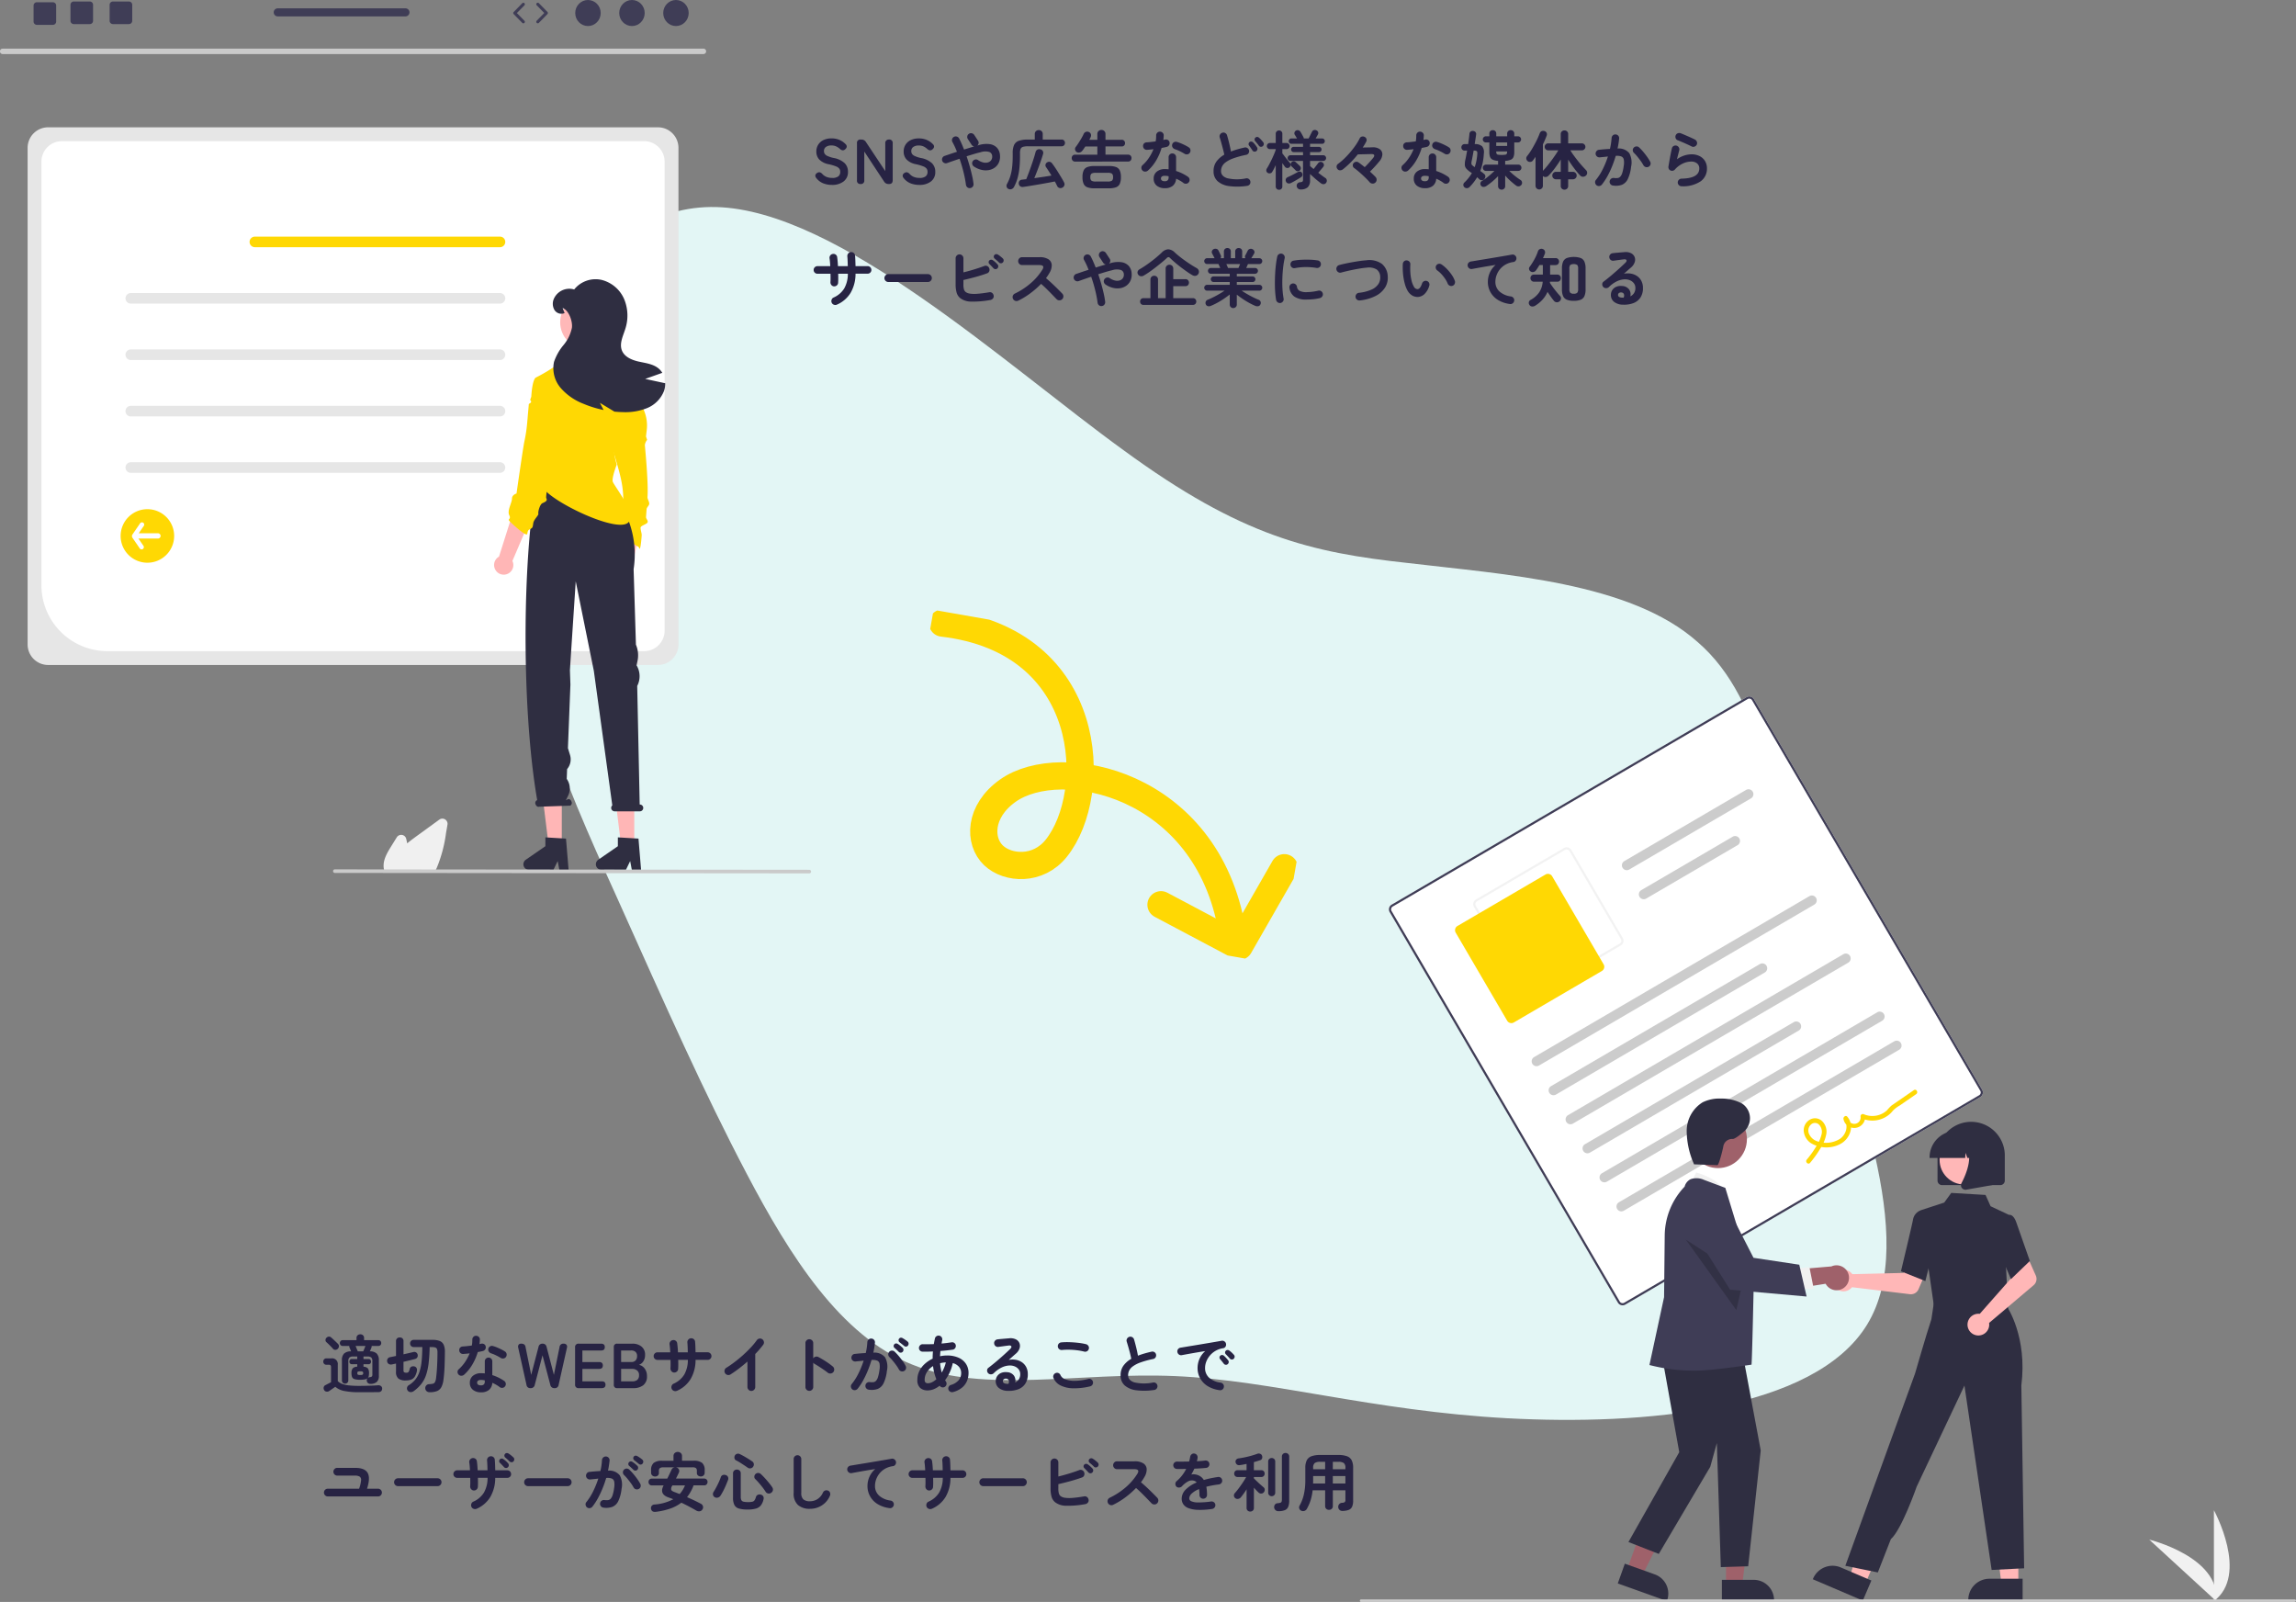 <svg xmlns="http://www.w3.org/2000/svg" xmlns:xlink="http://www.w3.org/1999/xlink" width="506.169" height="353.089" viewBox="0 0 506.169 353.089">
  <rect x="0" y="0" width="506.169" height="353.089" fill="#808080" stroke="none"/>
  <defs>
    <clipPath id="clip-path">
      <rect id="長方形_1801" data-name="長方形 1801" width="88.428" height="63.789" fill="none"/>
    </clipPath>
  </defs>
  <g id="グループ_143" data-name="グループ 143" transform="translate(-421.137 -6062.5)">
    <path id="blob_15_" data-name="blob (15)" d="M135.09,10.27c21.357,2.554,48.982,4.179,63.839,17.411,15.089,13,17.178,37.839,25.536,67.321,8.589,29.714,23.446,64.071,11.839,83.107s-49.446,22.286-79.392,20.661c-29.714-1.625-51.767-8.357-73.124-9.286s-42.018,3.946-58.035-2.554c-15.786-6.268-26.928-23.911-36.446-42.018S-28.337,108.466-39.48,83.627C-50.622,59.02-64.551,27.913-62.926-4.123c1.393-32.036,18.339-64.767,45.5-64.071C9.5-67.5,46.413-33.373,72.412-14.569,98.412,4.466,113.733,7.949,135.09,10.27Z" transform="translate(596.463 6176.33)" fill="#e3f6f5"/>
    <path id="パス_1262" data-name="パス 1262" d="M4.536.2A5.172,5.172,0,0,1,2.6-.161a3.614,3.614,0,0,1-1.54-1.2A.738.738,0,0,1,.9-1.981a.77.77,0,0,1,.413-.469A.728.728,0,0,1,1.9-2.569a1.194,1.194,0,0,1,.532.371,2.626,2.626,0,0,0,.9.63,3.181,3.181,0,0,0,1.253.224A2.073,2.073,0,0,0,5.971-1.7a1.24,1.24,0,0,0,.4-.973,1.242,1.242,0,0,0-.175-.672,1.606,1.606,0,0,0-.728-.525,9.569,9.569,0,0,0-1.7-.5A3.908,3.908,0,0,1,1.757-5.39a2.508,2.508,0,0,1-.651-1.778,2.749,2.749,0,0,1,.413-1.5A2.776,2.776,0,0,1,2.681-9.688a3.978,3.978,0,0,1,1.757-.364,4.316,4.316,0,0,1,1.834.364,4.153,4.153,0,0,1,1.316.938.676.676,0,0,1,.21.588.893.893,0,0,1-.364.532.707.707,0,0,1-.588.2,1.162,1.162,0,0,1-.56-.322,3.135,3.135,0,0,0-.8-.532A2.487,2.487,0,0,0,4.424-8.5a2.036,2.036,0,0,0-1.183.315,1.073,1.073,0,0,0-.455.945,1.165,1.165,0,0,0,.133.539,1.323,1.323,0,0,0,.588.5,6.373,6.373,0,0,0,1.407.462A4.847,4.847,0,0,1,7.336-4.606a2.607,2.607,0,0,1,.742,1.9A2.55,2.55,0,0,1,7.105-.553,4.1,4.1,0,0,1,4.536.2ZM10.864,0a.718.718,0,0,1-.8-.826V-8.974a.718.718,0,0,1,.8-.826h.182a1.136,1.136,0,0,1,.994.546L16.3-2.842V-8.974a.819.819,0,0,1,.217-.616.84.84,0,0,1,.609-.21.724.724,0,0,1,.812.826V-.826q0,.826-.77.826h-.14a1.115,1.115,0,0,1-.994-.546L11.676-7.154V-.826A.724.724,0,0,1,10.864,0ZM23.786.2a5.172,5.172,0,0,1-1.932-.357,3.614,3.614,0,0,1-1.54-1.2.738.738,0,0,1-.161-.623.77.77,0,0,1,.413-.469.728.728,0,0,1,.588-.119,1.194,1.194,0,0,1,.532.371,2.626,2.626,0,0,0,.9.63,3.181,3.181,0,0,0,1.253.224A2.073,2.073,0,0,0,25.221-1.7a1.24,1.24,0,0,0,.4-.973,1.242,1.242,0,0,0-.175-.672,1.606,1.606,0,0,0-.728-.525,9.569,9.569,0,0,0-1.7-.5A3.908,3.908,0,0,1,21.007-5.39a2.508,2.508,0,0,1-.651-1.778,2.749,2.749,0,0,1,.413-1.5,2.776,2.776,0,0,1,1.162-1.015,3.978,3.978,0,0,1,1.757-.364,4.316,4.316,0,0,1,1.834.364,4.153,4.153,0,0,1,1.316.938.676.676,0,0,1,.21.588.893.893,0,0,1-.364.532.707.707,0,0,1-.588.2,1.162,1.162,0,0,1-.56-.322,3.135,3.135,0,0,0-.8-.532,2.487,2.487,0,0,0-1.064-.21,2.036,2.036,0,0,0-1.183.315,1.073,1.073,0,0,0-.455.945,1.165,1.165,0,0,0,.133.539,1.323,1.323,0,0,0,.588.5,6.373,6.373,0,0,0,1.407.462,4.847,4.847,0,0,1,2.422,1.134,2.607,2.607,0,0,1,.742,1.9,2.55,2.55,0,0,1-.973,2.149A4.1,4.1,0,0,1,23.786.2ZM35.028.9a.756.756,0,0,1-.609-.154.85.85,0,0,1-.329-.56,24.549,24.549,0,0,0-.525-2.751q-.371-1.519-.889-3L31.2-5.061q-.707.245-1.281.455a.8.8,0,0,1-.637-.042.809.809,0,0,1-.427-.476.8.8,0,0,1,.042-.637.809.809,0,0,1,.476-.427l1.274-.434q.7-.238,1.456-.476-.224-.588-.476-1.134t-.518-1.022a.8.8,0,0,1-.077-.63.787.787,0,0,1,.4-.5.818.818,0,0,1,.644-.07.812.812,0,0,1,.5.406q.28.532.553,1.155t.539,1.3q.574-.182,1.141-.357T35.9-8.274a.878.878,0,0,1-.56-.364L34.51-9.9a.813.813,0,0,1-.126-.637.774.774,0,0,1,.364-.525.753.753,0,0,1,.623-.119.866.866,0,0,1,.539.357l.826,1.26a.8.8,0,0,1,.14.574.819.819,0,0,1-.28.518l.322-.1a5.744,5.744,0,0,1,2.394-.217,2.711,2.711,0,0,1,1.617.8,2.679,2.679,0,0,1,.665,1.715,3.175,3.175,0,0,1-.245,1.526,2.764,2.764,0,0,1-.868,1.1,3.169,3.169,0,0,1-1.316.574,3.972,3.972,0,0,1-1.6-.035,5.037,5.037,0,0,1-1.708-.742.876.876,0,0,1-.378-.532.788.788,0,0,1,.1-.63.876.876,0,0,1,.532-.378.759.759,0,0,1,.63.112,3.471,3.471,0,0,0,1.2.539,2,2,0,0,0,1.029-.028,1.292,1.292,0,0,0,.7-.511,1.367,1.367,0,0,0,.2-.9,1.018,1.018,0,0,0-.63-.882A3.241,3.241,0,0,0,37.31-7q-.672.154-1.463.392t-1.617.5q.364,1.064.672,2.156t.532,2.086a17.982,17.982,0,0,1,.322,1.82.823.823,0,0,1-.168.623A.8.8,0,0,1,35.028.9Zm8.484.21A.712.712,0,0,1,43.064.63a.78.78,0,0,1,.07-.63,9.734,9.734,0,0,0,.714-1.666,10.555,10.555,0,0,0,.413-1.974,22,22,0,0,0,.133-2.59v-.588A4.245,4.245,0,0,1,44.7-8.6a1.785,1.785,0,0,1,1.05-.924,6.061,6.061,0,0,1,2.03-.273h1.484v-1.218a.81.81,0,0,1,.259-.637.9.9,0,0,1,.623-.231.878.878,0,0,1,.616.231.821.821,0,0,1,.252.637V-9.8h4.158a.7.7,0,0,1,.546.217.756.756,0,0,1,.2.525.756.756,0,0,1-.2.525.7.7,0,0,1-.546.217H47.782A3.927,3.927,0,0,0,46.69-8.2a.814.814,0,0,0-.539.441A2.341,2.341,0,0,0,46-6.818V-6.2a25.781,25.781,0,0,1-.133,2.772,12.657,12.657,0,0,1-.427,2.212,10.158,10.158,0,0,1-.77,1.89,1.03,1.03,0,0,1-.5.441A.828.828,0,0,1,43.512,1.106ZM55.342.8a.856.856,0,0,1-.658.07.8.8,0,0,1-.5-.448q-.1-.224-.224-.469t-.28-.511q-.686.14-1.6.308T50.2.084Q49.224.252,48.314.4t-1.6.245A.887.887,0,0,1,46.046.5a.783.783,0,0,1-.308-.574.8.8,0,0,1,.147-.595.742.742,0,0,1,.581-.287l.441-.056q.231-.028.469-.042.238-.574.532-1.358T48.5-4.046q.294-.854.546-1.645t.392-1.365a.816.816,0,0,1,.427-.532.863.863,0,0,1,.665-.042.756.756,0,0,1,.511.392.837.837,0,0,1,.049.63q-.21.714-.539,1.659t-.7,1.911q-.371.966-.693,1.75.994-.14,2-.287t1.778-.287q-.616-1.022-1.19-1.862a.672.672,0,0,1-.119-.553.707.707,0,0,1,.329-.469.769.769,0,0,1,.595-.14.787.787,0,0,1,.511.322q.336.434.707.987T54.5-2.436q.364.588.686,1.127t.532.959a.8.8,0,0,1,.063.644A.875.875,0,0,1,55.342.8Zm2.814-5.74a.709.709,0,0,1-.553-.224.784.784,0,0,1-.2-.546.759.759,0,0,1,.2-.539.721.721,0,0,1,.553-.217h4.9V-8.274H60.41q-.182.266-.357.525a5.014,5.014,0,0,1-.343.455.96.96,0,0,1-.588.35.845.845,0,0,1-.644-.112.815.815,0,0,1-.329-.511.707.707,0,0,1,.133-.581q.294-.378.63-.9t.644-1.05a10.437,10.437,0,0,0,.49-.938.827.827,0,0,1,.483-.455.848.848,0,0,1,.665.035.754.754,0,0,1,.434.483.88.88,0,0,1-.056.651,2.535,2.535,0,0,1-.133.28q-.077.14-.147.294h1.764v-1.274a.843.843,0,0,1,.266-.651.9.9,0,0,1,.63-.245.9.9,0,0,1,.63.245.843.843,0,0,1,.266.651v1.274h3.584a.681.681,0,0,1,.532.217.756.756,0,0,1,.2.525.731.731,0,0,1-.2.518.692.692,0,0,1-.532.21H64.848v1.806h4.97a.738.738,0,0,1,.567.217.759.759,0,0,1,.2.539.784.784,0,0,1-.2.546.726.726,0,0,1-.567.224ZM62.468.952A4.689,4.689,0,0,1,60.886.735a1.46,1.46,0,0,1-.847-.756,3.505,3.505,0,0,1-.259-1.491A3.456,3.456,0,0,1,60.039-3a1.465,1.465,0,0,1,.847-.749,4.69,4.69,0,0,1,1.582-.217h3.094a4.689,4.689,0,0,1,1.582.217A1.465,1.465,0,0,1,67.991-3a3.456,3.456,0,0,1,.259,1.484,3.505,3.505,0,0,1-.259,1.491,1.46,1.46,0,0,1-.847.756,4.689,4.689,0,0,1-1.582.217Zm.224-1.5h2.646a1.666,1.666,0,0,0,.938-.182.946.946,0,0,0,.238-.77.967.967,0,0,0-.238-.784,1.666,1.666,0,0,0-.938-.182H62.692a1.67,1.67,0,0,0-.931.182.95.95,0,0,0-.245.784.929.929,0,0,0,.245.77A1.67,1.67,0,0,0,62.692-.546ZM77.924.924A2.777,2.777,0,0,1,76.167.385,1.89,1.89,0,0,1,75.474-1.2a1.878,1.878,0,0,1,.679-1.519,2.715,2.715,0,0,1,1.8-.567,7.622,7.622,0,0,1,.812.042V-5.894A.816.816,0,0,1,79-6.5a.8.8,0,0,1,.588-.238.8.8,0,0,1,.588.238.816.816,0,0,1,.238.6V-2.87a9.509,9.509,0,0,1,1.435.581,9.66,9.66,0,0,1,1.2.707.836.836,0,0,1,.336.553.788.788,0,0,1-.154.623.787.787,0,0,1-.539.336.818.818,0,0,1-.623-.14,6.194,6.194,0,0,0-.763-.511q-.427-.245-.889-.455A2.192,2.192,0,0,1,79.7.385,2.654,2.654,0,0,1,77.924.924ZM74.2-2.954a.919.919,0,0,1-.609.224.79.79,0,0,1-.581-.238.83.83,0,0,1-.252-.609.724.724,0,0,1,.266-.581,8.546,8.546,0,0,0,1.407-1.624,10.213,10.213,0,0,0,1-1.89q-.378.056-.735.084l-.679.056a.842.842,0,0,1-.616-.21.824.824,0,0,1-.266-.616.755.755,0,0,1,.21-.581.864.864,0,0,1,.616-.245q.448-.028.945-.084t1-.126A4.378,4.378,0,0,0,76-10.052q.021-.336.021-.644a.822.822,0,0,1,.238-.6.787.787,0,0,1,.588-.245.833.833,0,0,1,.6.245.754.754,0,0,1,.238.6A9.52,9.52,0,0,1,77.6-9.7q.1-.028.189-.049t.175-.035a.852.852,0,0,1,.644.084.739.739,0,0,1,.364.532.8.8,0,0,1-.119.63.864.864,0,0,1-.525.364q-.224.056-.511.112t-.6.112A12.038,12.038,0,0,1,76.013-5.18,9.426,9.426,0,0,1,74.2-2.954Zm8.078-3.71a11.176,11.176,0,0,0-1.057-.574,7.587,7.587,0,0,0-1.071-.434.96.96,0,0,1-.5-.392.75.75,0,0,1-.1-.616.766.766,0,0,1,.371-.518.767.767,0,0,1,.637-.084,7.361,7.361,0,0,1,.924.322q.5.21.973.448a7.116,7.116,0,0,1,.777.448.767.767,0,0,1,.343.532.849.849,0,0,1-.133.644.763.763,0,0,1-.525.343A.872.872,0,0,1,82.278-6.664ZM77.91-.616a.869.869,0,0,0,.658-.21.917.917,0,0,0,.2-.644v-.238a3.015,3.015,0,0,0-.441-.077q-.217-.021-.413-.021a1.022,1.022,0,0,0-.637.161.532.532,0,0,0-.2.441.525.525,0,0,0,.2.427A1.018,1.018,0,0,0,77.91-.616ZM96.082.406a14.181,14.181,0,0,1-3.927.063A4.769,4.769,0,0,1,89.586-.6a2.875,2.875,0,0,1-.91-2.24,3.51,3.51,0,0,1,.63-2.107,5.51,5.51,0,0,1,1.736-1.519q-.112-.546-.294-1.246T90.377-9.1q-.189-.686-.343-1.162a.8.8,0,0,1,.07-.637.817.817,0,0,1,.5-.4.762.762,0,0,1,.644.063.838.838,0,0,1,.406.511q.238.812.469,1.757t.385,1.813a14.3,14.3,0,0,1,1.414-.483q.756-.217,1.568-.4a.788.788,0,0,1,.63.1.822.822,0,0,1,.378.518.839.839,0,0,1-.112.637.784.784,0,0,1-.532.357,19.468,19.468,0,0,0-2.842.777,6.464,6.464,0,0,0-1.673.868,2.585,2.585,0,0,0-.8.938,2.417,2.417,0,0,0-.217,1q0,1.106,1.344,1.561a9.678,9.678,0,0,0,4.186.035.765.765,0,0,1,.623.161.812.812,0,0,1,.315.553.779.779,0,0,1-.154.623A.8.8,0,0,1,96.082.406Zm2-7.644a.578.578,0,0,1-.448.1.552.552,0,0,1-.392-.266q-.14-.224-.357-.539t-.4-.553a.512.512,0,0,1-.084-.378.575.575,0,0,1,.21-.378.554.554,0,0,1,.4-.1.689.689,0,0,1,.385.182,4.4,4.4,0,0,1,.448.5,6.208,6.208,0,0,1,.406.574.612.612,0,0,1,.091.462A.633.633,0,0,1,98.084-7.238ZM99.512-8.33a.56.56,0,0,1-.441.126.567.567,0,0,1-.413-.238q-.14-.21-.385-.511t-.441-.525a.523.523,0,0,1-.112-.378.522.522,0,0,1,.2-.378.5.5,0,0,1,.385-.14.615.615,0,0,1,.385.168,4.359,4.359,0,0,1,.483.469q.273.3.455.539a.6.6,0,0,1,.119.455A.651.651,0,0,1,99.512-8.33Zm8.33,9.534A.825.825,0,0,1,107,.42a.726.726,0,0,1,.2-.56.854.854,0,0,1,.567-.252,1,1,0,0,0,.511-.147.644.644,0,0,0,.119-.469V-5.082h-2.758a.609.609,0,0,1-.448-.182.609.609,0,0,1-.182-.448.609.609,0,0,1,.182-.448.609.609,0,0,1,.448-.182H108.4v-.686H106.33a.527.527,0,0,1-.392-.175.577.577,0,0,1-.168-.413.553.553,0,0,1,.168-.406.537.537,0,0,1,.392-.168H108.4v-.672h-2.576a.542.542,0,0,1-.406-.175.577.577,0,0,1-.168-.413.577.577,0,0,1,.168-.413.542.542,0,0,1,.406-.175h1.246q-.126-.224-.273-.469t-.217-.343a.631.631,0,0,1-.063-.511.662.662,0,0,1,.329-.413.732.732,0,0,1,.539-.07.727.727,0,0,1,.441.336q.07.1.2.322t.259.469q.133.245.2.385a.563.563,0,0,1,.084.294h1.064q.1-.182.238-.469t.28-.567q.14-.28.224-.434a.652.652,0,0,1,.413-.371.731.731,0,0,1,.567.049.653.653,0,0,1,.371.392.614.614,0,0,1-.049.518q-.056.112-.2.364t-.294.518h1.442a.542.542,0,0,1,.406.175.577.577,0,0,1,.168.413.577.577,0,0,1-.168.413.542.542,0,0,1-.406.175h-2.674v.672h1.96a.553.553,0,0,1,.406.168.553.553,0,0,1,.168.406.577.577,0,0,1-.168.413.542.542,0,0,1-.406.175h-1.96v.686h2.9a.609.609,0,0,1,.448.182.609.609,0,0,1,.182.448.609.609,0,0,1-.182.448.609.609,0,0,1-.448.182h-2.9v1.12q.378.336.784.658l.532-.686q.294-.378.42-.546a.741.741,0,0,1,.448-.322.642.642,0,0,1,.532.1.686.686,0,0,1,.322.427.593.593,0,0,1-.1.511q-.168.224-.511.623t-.623.721q.462.35.875.658t.707.5a.664.664,0,0,1,.294.462.694.694,0,0,1-.112.546.718.718,0,0,1-.518.343.872.872,0,0,1-.588-.147q-.35-.252-.791-.609t-.875-.749q-.434-.392-.8-.728v1.33a2.1,2.1,0,0,1-.5,1.582A2.334,2.334,0,0,1,107.842,1.2Zm-4.732.07a.738.738,0,0,1-.511-.2.664.664,0,0,1-.217-.518V-4.158q-.2.42-.392.8t-.378.672a.623.623,0,0,1-.455.329.735.735,0,0,1-.581-.119.605.605,0,0,1-.266-.42.746.746,0,0,1,.112-.518q.238-.364.518-.9t.56-1.113q.28-.581.511-1.134t.371-.959v-.168h-1.288a.637.637,0,0,1-.476-.2.655.655,0,0,1-.2-.469.671.671,0,0,1,.2-.483.637.637,0,0,1,.476-.2h1.288v-2.03a.681.681,0,0,1,.217-.532.738.738,0,0,1,.511-.2.731.731,0,0,1,.518.2.692.692,0,0,1,.21.532v2.03h.924a.637.637,0,0,1,.476.2.671.671,0,0,1,.2.483.655.655,0,0,1-.2.469.637.637,0,0,1-.476.2h-.924v.938q.2.252.511.665t.637.805q.322.392.5.6a.632.632,0,0,1,.175.5.688.688,0,0,1-.245.483.671.671,0,0,1-.525.168.66.66,0,0,1-.483-.266q-.1-.14-.252-.35t-.322-.462V.56a.675.675,0,0,1-.21.518A.731.731,0,0,1,103.11,1.274ZM105.7-.2a.9.9,0,0,1-.609.063.647.647,0,0,1-.441-.385.728.728,0,0,1-.035-.581.745.745,0,0,1,.427-.413q.322-.14.735-.343t.826-.427q.413-.224.707-.378a.619.619,0,0,1,.511-.056.594.594,0,0,1,.371.322.678.678,0,0,1-.294.938q-.266.168-.672.413t-.812.469Q106.008-.35,105.7-.2Zm1.988-2.786a.678.678,0,0,1-.476.175.611.611,0,0,1-.448-.2q-.154-.168-.441-.448t-.469-.434a.594.594,0,0,1-.175-.455.642.642,0,0,1,.189-.455.713.713,0,0,1,.476-.2.664.664,0,0,1,.462.2,3.417,3.417,0,0,1,.294.259q.182.175.364.343a3.488,3.488,0,0,1,.266.266.636.636,0,0,1,.182.483A.669.669,0,0,1,107.688-2.982ZM124.32-.294a.841.841,0,0,1-.63.2.867.867,0,0,1-.6-.294q-.406-.476-1.015-1.064T120.827-2.6q-.637-.553-1.183-.945a.655.655,0,0,1-.273-.49.709.709,0,0,1,.147-.546.861.861,0,0,1,.525-.308.769.769,0,0,1,.6.14q.308.21.651.476t.707.56q.476-.462.987-1.029t.9-1.043q.28-.378.189-.6t-.637-.21q-.728.014-1.547.035l-1.421.035a19.818,19.818,0,0,1-1.589,1.778,20.735,20.735,0,0,1-1.673,1.5,1.076,1.076,0,0,1-.644.231.7.7,0,0,1-.588-.3A.749.749,0,0,1,115.8-3.9a.72.72,0,0,1,.3-.525,12.571,12.571,0,0,0,1.4-1.183q.7-.679,1.344-1.435a17.95,17.95,0,0,0,1.169-1.526,12.13,12.13,0,0,0,.875-1.484.691.691,0,0,1,.483-.4.873.873,0,0,1,.623.077.769.769,0,0,1,.392.448.726.726,0,0,1-.056.588,13.135,13.135,0,0,1-.77,1.3q.532-.014,1.071-.021t1.015-.021a2.577,2.577,0,0,1,1.687.42,1.369,1.369,0,0,1,.553,1.155,2.484,2.484,0,0,1-.63,1.477q-.476.588-1.008,1.169T123.158-2.73q.728.658,1.232,1.19a.822.822,0,0,1,.231.637A.829.829,0,0,1,124.32-.294ZM135.268.924a2.777,2.777,0,0,1-1.757-.539,1.89,1.89,0,0,1-.693-1.589,1.878,1.878,0,0,1,.679-1.519,2.715,2.715,0,0,1,1.8-.567,7.622,7.622,0,0,1,.812.042V-5.894a.816.816,0,0,1,.238-.6.8.8,0,0,1,.588-.238.8.8,0,0,1,.588.238.816.816,0,0,1,.238.6V-2.87a9.509,9.509,0,0,1,1.435.581,9.66,9.66,0,0,1,1.2.707.836.836,0,0,1,.336.553.787.787,0,0,1-.154.623.787.787,0,0,1-.539.336.817.817,0,0,1-.623-.14,6.2,6.2,0,0,0-.763-.511q-.427-.245-.889-.455a2.192,2.192,0,0,1-.714,1.561A2.654,2.654,0,0,1,135.268.924Zm-3.724-3.878a.919.919,0,0,1-.609.224.79.79,0,0,1-.581-.238.83.83,0,0,1-.252-.609.724.724,0,0,1,.266-.581,8.546,8.546,0,0,0,1.407-1.624,10.213,10.213,0,0,0,1-1.89q-.378.056-.735.084l-.679.056a.842.842,0,0,1-.616-.21.824.824,0,0,1-.266-.616.755.755,0,0,1,.21-.581.864.864,0,0,1,.616-.245q.448-.028.945-.084t1-.126a4.38,4.38,0,0,0,.091-.658q.021-.336.021-.644a.822.822,0,0,1,.238-.6.787.787,0,0,1,.588-.245.833.833,0,0,1,.6.245.754.754,0,0,1,.238.6,9.524,9.524,0,0,1-.084.994q.1-.028.189-.049t.175-.035a.852.852,0,0,1,.644.084.739.739,0,0,1,.364.532.8.8,0,0,1-.119.63.864.864,0,0,1-.525.364q-.224.056-.511.112t-.6.112a12.037,12.037,0,0,1-1.211,2.772A9.426,9.426,0,0,1,131.544-2.954Zm8.078-3.71a11.176,11.176,0,0,0-1.057-.574,7.587,7.587,0,0,0-1.071-.434.96.96,0,0,1-.5-.392.75.75,0,0,1-.1-.616.766.766,0,0,1,.371-.518.767.767,0,0,1,.637-.084,7.36,7.36,0,0,1,.924.322q.5.21.973.448a7.116,7.116,0,0,1,.777.448.767.767,0,0,1,.343.532.849.849,0,0,1-.133.644.763.763,0,0,1-.525.343A.872.872,0,0,1,139.622-6.664ZM135.254-.616a.869.869,0,0,0,.658-.21.917.917,0,0,0,.2-.644v-.238a3.015,3.015,0,0,0-.441-.077q-.217-.021-.413-.021a1.022,1.022,0,0,0-.637.161.532.532,0,0,0-.2.441.525.525,0,0,0,.2.427A1.018,1.018,0,0,0,135.254-.616ZM152.18,1.246a.779.779,0,0,1-.553-.217A.742.742,0,0,1,151.4.462v-2.2a13.633,13.633,0,0,1-1.267,1.19A15.469,15.469,0,0,1,148.764.476a1.081,1.081,0,0,1-.63.161.631.631,0,0,1-.5-.287.674.674,0,0,1-.133-.539.626.626,0,0,1,.3-.455,10.482,10.482,0,0,0,.987-.665q.511-.385.98-.8t.819-.777h-1.848a.676.676,0,0,1-.5-.2.676.676,0,0,1-.2-.5.66.66,0,0,1,.2-.483.676.676,0,0,1,.5-.2h2.66V-5.1a3.294,3.294,0,0,1-1.2-.266,1.118,1.118,0,0,1-.574-.623,3.116,3.116,0,0,1-.154-1.071v-2.1h-.77a.655.655,0,0,1-.469-.2.637.637,0,0,1-.2-.476.637.637,0,0,1,.2-.476.655.655,0,0,1,.469-.2h.77v-.588a.726.726,0,0,1,.224-.567.766.766,0,0,1,.532-.2.784.784,0,0,1,.546.2.726.726,0,0,1,.224.567v.588H153.4v-.574a.737.737,0,0,1,.231-.574.794.794,0,0,1,.553-.21.794.794,0,0,1,.553.21.737.737,0,0,1,.231.574v.574h.826a.648.648,0,0,1,.476.2.648.648,0,0,1,.2.476.648.648,0,0,1-.2.476.648.648,0,0,1-.476.2h-.826v2.1a3.04,3.04,0,0,1-.161,1.085,1.114,1.114,0,0,1-.6.616,3.63,3.63,0,0,1-1.246.259v.826h2.9a.66.66,0,0,1,.483.2.66.66,0,0,1,.2.483.676.676,0,0,1-.2.5.66.66,0,0,1-.483.2h-2q.322.322.749.693t.882.714q.455.343.861.595a.7.7,0,0,1,.322.5.712.712,0,0,1-.14.581.824.824,0,0,1-.553.322.811.811,0,0,1-.609-.168q-.6-.448-1.253-1.036a12.953,12.953,0,0,1-1.155-1.176V.462a.742.742,0,0,1-.231.567A.779.779,0,0,1,152.18,1.246ZM143.99.728A.69.69,0,0,1,143.738.2a.682.682,0,0,1,.224-.518,9.569,9.569,0,0,0,1.666-2.086l-.161-.105-.161-.105a5.1,5.1,0,0,1-.9-.763,1.335,1.335,0,0,1-.336-.8,4.353,4.353,0,0,1,.119-1.183q.112-.476.2-.98t.189-1.022h-.588a.639.639,0,0,1-.483-.217.707.707,0,0,1-.2-.5.707.707,0,0,1,.2-.5.639.639,0,0,1,.483-.217h.812q.084-.6.161-1.176t.119-1.064a.69.69,0,0,1,.273-.532.81.81,0,0,1,.539-.126.785.785,0,0,1,.511.238.662.662,0,0,1,.147.588q-.056.448-.14.98t-.168,1.092a2.362,2.362,0,0,1,1.617.462,2.062,2.062,0,0,1,.4,1.638A12.878,12.878,0,0,1,148-4.641a11.547,11.547,0,0,1-.525,1.771q.266.182.483.35t.371.308a.645.645,0,0,1,.266.553.933.933,0,0,1-.252.6.713.713,0,0,1-.525.231.756.756,0,0,1-.553-.217q-.112-.112-.238-.231T146.79-1.5a11.842,11.842,0,0,1-.742,1.092,11.467,11.467,0,0,1-.9,1.036.841.841,0,0,1-.56.287A.776.776,0,0,1,143.99.728Zm2.254-4.452a9.64,9.64,0,0,0,.378-1.4,12.833,12.833,0,0,0,.2-1.54q.028-.434-.119-.567a.963.963,0,0,0-.609-.133h-.084q-.112.644-.224,1.246t-.21,1.064a2.213,2.213,0,0,0-.056.553.533.533,0,0,0,.161.35,3.294,3.294,0,0,0,.455.357Zm4.746-4.662H153.4v-.77H150.99Zm1.2,1.974a4.645,4.645,0,0,0,.791-.049.429.429,0,0,0,.336-.21,1.123,1.123,0,0,0,.077-.469v-.042H150.99v.042a1.122,1.122,0,0,0,.077.469.429.429,0,0,0,.336.21A4.644,4.644,0,0,0,152.194-6.412ZM166.04,1.246a.825.825,0,0,1-.588-.224.77.77,0,0,1-.238-.588v-1.47h-1.036a.8.8,0,0,1-.588-.238.8.8,0,0,1-.238-.588.806.806,0,0,1,.238-.581.787.787,0,0,1,.588-.245h1.036V-5.4q-.6.98-1.323,1.946a14.952,14.952,0,0,1-1.379,1.624.97.97,0,0,1-.609.287.742.742,0,0,1-.623-.231V.392a.782.782,0,0,1-.238.574.811.811,0,0,1-1.148,0,.782.782,0,0,1-.238-.574V-5.992q-.14.21-.287.413t-.3.4a.754.754,0,0,1-.539.308.806.806,0,0,1-.623-.182.77.77,0,0,1-.28-.511.719.719,0,0,1,.14-.553,13.632,13.632,0,0,0,1.085-1.568q.539-.9.994-1.813a17.439,17.439,0,0,0,.735-1.673.786.786,0,0,1,.441-.483.905.905,0,0,1,.637-.007.754.754,0,0,1,.441.385.777.777,0,0,1,.007.623q-.168.462-.378.945t-.448.973v5.824q.406-.406.868-.966t.938-1.2q.476-.637.889-1.246t.707-1.1h-2.24a.75.75,0,0,1-.539-.224.732.732,0,0,1-.231-.546.732.732,0,0,1,.231-.546.75.75,0,0,1,.539-.224h2.772V-11a.77.77,0,0,1,.238-.588.825.825,0,0,1,.588-.224.808.808,0,0,1,.574.224.77.77,0,0,1,.238.588V-8.96h3.01a.766.766,0,0,1,.553.224.732.732,0,0,1,.231.546.732.732,0,0,1-.231.546.766.766,0,0,1-.553.224h-2.534q.294.49.721,1.078t.9,1.19q.476.6.959,1.141t.875.945a.85.85,0,0,1,.252.588.78.78,0,0,1-.266.616.92.92,0,0,1-.637.259.8.8,0,0,1-.623-.259,17.744,17.744,0,0,1-1.358-1.624q-.714-.952-1.3-1.89v2.688h1.05a.794.794,0,0,1,.581.245.794.794,0,0,1,.245.581.787.787,0,0,1-.245.588.806.806,0,0,1-.581.238h-1.05V.434a.77.77,0,0,1-.238.588A.808.808,0,0,1,166.04,1.246Zm10.682-.91a.8.8,0,0,1-.56-.315.823.823,0,0,1-.168-.623.85.85,0,0,1,.329-.56.8.8,0,0,1,.609-.168,3.489,3.489,0,0,0,.784.021.982.982,0,0,0,.6-.287,2.1,2.1,0,0,0,.455-.826A8.9,8.9,0,0,0,179.1-4a4.013,4.013,0,0,0,.014-1.379.925.925,0,0,0-.532-.686,2.714,2.714,0,0,0-1.246-.133q-.336,1.148-.8,2.3a19.9,19.9,0,0,1-1.029,2.177A13.172,13.172,0,0,1,174.286.126a.828.828,0,0,1-.553.315A.81.81,0,0,1,173.11.28a.881.881,0,0,1-.315-.567A.743.743,0,0,1,172.97-.9a12.626,12.626,0,0,0,1.505-2.366,19.676,19.676,0,0,0,1.141-2.8q-.434.056-.889.1t-.9.091a.852.852,0,0,1-.609-.182.8.8,0,0,1-.315-.56.857.857,0,0,1,.189-.623.762.762,0,0,1,.553-.3q.6-.07,1.218-.119t1.2-.077a15.1,15.1,0,0,0,.364-2.408.852.852,0,0,1,.28-.581.764.764,0,0,1,.6-.2.791.791,0,0,1,.581.273.785.785,0,0,1,.2.609q-.042.518-.133,1.078t-.217,1.148a2.975,2.975,0,0,1,2.59,1.022,4.33,4.33,0,0,1,.392,3.01,8.23,8.23,0,0,1-.721,2.688A2.533,2.533,0,0,1,178.7.175,4.005,4.005,0,0,1,176.722.336Zm7.868-4.144a.8.8,0,0,1-.637.07.877.877,0,0,1-.511-.392,8.273,8.273,0,0,0-.6-.952q-.364-.5-.749-.973a9.286,9.286,0,0,0-.735-.8.81.81,0,0,1-.266-.574.779.779,0,0,1,.224-.588.817.817,0,0,1,.581-.266.788.788,0,0,1,.6.224,11.339,11.339,0,0,1,.9.959q.455.539.854,1.1a9.459,9.459,0,0,1,.665,1.064A.785.785,0,0,1,185-4.3.763.763,0,0,1,184.59-3.808ZM191.87.5a.822.822,0,0,1-.6-.238.837.837,0,0,1-.259-.588.822.822,0,0,1,.238-.595.837.837,0,0,1,.588-.259q3.92-.07,3.92-2.24a1.376,1.376,0,0,0-.49-1.12,1.976,1.976,0,0,0-1.3-.406,4.43,4.43,0,0,0-1.855.441,5.291,5.291,0,0,0-1.743,1.323.773.773,0,0,1-.469.259A.8.8,0,0,1,189.378-3a.705.705,0,0,1-.35-.357.875.875,0,0,1-.07-.511q.1-.588.217-1.274t.259-1.393q.14-.707.28-1.309a.75.75,0,0,1,.371-.525.825.825,0,0,1,.637-.091.816.816,0,0,1,.518.385.808.808,0,0,1,.1.637q-.1.392-.231.9t-.273,1.085a5.65,5.65,0,0,1,3.178-1.092,3.932,3.932,0,0,1,1.806.392,2.918,2.918,0,0,1,1.2,1.092,3.083,3.083,0,0,1,.427,1.638A3.387,3.387,0,0,1,196.07-.6,6.994,6.994,0,0,1,191.87.5Zm2.24-8.764q-.448-.224-1.015-.483t-1.134-.5q-.567-.245-1-.413a.716.716,0,0,1-.42-.462.853.853,0,0,1,.028-.644.781.781,0,0,1,.476-.427.928.928,0,0,1,.644.021q.462.182,1,.413t1.085.476q.546.245.994.469a.9.9,0,0,1,.441.469.816.816,0,0,1,.007.637.868.868,0,0,1-.462.448A.776.776,0,0,1,194.11-8.26ZM5.642,26.588a.868.868,0,0,1-.658.021.831.831,0,0,1-.49-.441.885.885,0,0,1-.021-.665.782.782,0,0,1,.441-.483,5.2,5.2,0,0,0,2.338-2,6.519,6.519,0,0,0,.8-3.248H5.922q.014.56.014,1.064t-.028.91a.8.8,0,0,1-.28.6.875.875,0,0,1-.63.217.8.8,0,0,1-.574-.3.9.9,0,0,1-.21-.623q.028-.378.028-.861t-.014-1H1.358a.822.822,0,0,1-.6-.238.787.787,0,0,1-.245-.588.81.81,0,0,1,.245-.6.81.81,0,0,1,.6-.245H4.172q-.028-.49-.063-.931T4.018,16.4a.835.835,0,0,1,.147-.637.808.808,0,0,1,.553-.343.8.8,0,0,1,.651.14.783.783,0,0,1,.329.56q.056.392.1.9t.07,1.085h2.17Q8.022,17.5,8,16.935t-.063-.987a.849.849,0,0,1,.2-.637.82.82,0,0,1,.581-.3.849.849,0,0,1,.637.2.786.786,0,0,1,.287.6q.042.434.063,1.043T9.744,18.1H12.4a.837.837,0,0,1,.84.84.787.787,0,0,1-.245.588.822.822,0,0,1-.6.238H9.744a8.277,8.277,0,0,1-1.078,4.207A6.578,6.578,0,0,1,5.642,26.588ZM16.982,21.6a.866.866,0,0,1-.609-1.484.845.845,0,0,1,.609-.252H25.7a.866.866,0,0,1,.616,1.477.827.827,0,0,1-.616.259Zm22.5,3.962a20.807,20.807,0,0,1-4.221.357,3.99,3.99,0,0,1-2.415-.749,2.435,2.435,0,0,1-.819-1.246,6.844,6.844,0,0,1-.217-1.862V16.382a.838.838,0,0,1,.252-.616.822.822,0,0,1,.6-.252.86.86,0,0,1,.868.868v3.094q1.148-.28,2.373-.651t2.205-.749a.822.822,0,0,1,.672.007.83.83,0,0,1,.448.5.865.865,0,0,1-.014.665.757.757,0,0,1-.476.441q-1.19.434-2.576.812t-2.632.658v.91a3.922,3.922,0,0,0,.126,1.183,1.219,1.219,0,0,0,.392.567,2.18,2.18,0,0,0,.917.343,7.056,7.056,0,0,0,1.624.035q1.029-.07,2.625-.336a.768.768,0,0,1,.644.147.875.875,0,0,1,.336.581.745.745,0,0,1-.147.63A.924.924,0,0,1,39.48,25.566Zm1.54-6.972a.535.535,0,0,1-.427.175.626.626,0,0,1-.441-.189q-.168-.2-.434-.476t-.476-.49a.491.491,0,0,1-.154-.35.532.532,0,0,1,.154-.406.567.567,0,0,1,.378-.168.586.586,0,0,1,.406.126,3.882,3.882,0,0,1,.525.413,6.205,6.205,0,0,1,.5.5.592.592,0,0,1,.161.434A.618.618,0,0,1,41.02,18.594Zm.364-1.274q-.182-.2-.469-.448t-.525-.448a.542.542,0,0,1-.168-.35.508.508,0,0,1,.126-.406.539.539,0,0,1,.357-.2.646.646,0,0,1,.413.084,4.867,4.867,0,0,1,.553.392q.315.252.539.462a.611.611,0,0,1,.189.427.631.631,0,0,1-.161.441.578.578,0,0,1-.413.2A.535.535,0,0,1,41.384,17.32Zm4.214,8.4a.808.808,0,0,1-.651.035.866.866,0,0,1-.1-1.589A15.822,15.822,0,0,0,48.4,21.835a12.938,12.938,0,0,0,2.541-2.961q.616-1.008-.672-1.008H46.452a.811.811,0,0,1-.6-.259.87.87,0,0,1,0-1.225.822.822,0,0,1,.6-.252H50.33a3.437,3.437,0,0,1,1.932.455A1.587,1.587,0,0,1,53,17.824a3.2,3.2,0,0,1-.525,1.806,8.6,8.6,0,0,1-.742,1.12q.644.532,1.323,1.169t1.274,1.232q.6.595,1,1.015a.864.864,0,0,1,.238.616.872.872,0,0,1-.882.861.863.863,0,0,1-.616-.259l-.952-.987q-.574-.595-1.218-1.232T50.652,22.01a19.061,19.061,0,0,1-2.373,2.079A16.345,16.345,0,0,1,45.6,25.72ZM64.05,26.9a.756.756,0,0,1-.609-.154.85.85,0,0,1-.329-.56,24.55,24.55,0,0,0-.525-2.751q-.371-1.519-.889-3l-1.477.511q-.707.245-1.281.455a.8.8,0,0,1-.637-.042.809.809,0,0,1-.427-.476.8.8,0,0,1,.042-.637.809.809,0,0,1,.476-.427l1.274-.434q.7-.238,1.456-.476-.224-.588-.476-1.134t-.518-1.022a.8.8,0,0,1-.077-.63.787.787,0,0,1,.4-.5.845.845,0,0,1,1.148.336q.28.532.553,1.155t.539,1.3q.574-.182,1.141-.357t1.085-.315a.878.878,0,0,1-.56-.364l-.826-1.26a.813.813,0,0,1-.126-.637.774.774,0,0,1,.364-.525.753.753,0,0,1,.623-.119.866.866,0,0,1,.539.357l.826,1.26a.8.8,0,0,1,.14.574.819.819,0,0,1-.28.518l.322-.1a5.744,5.744,0,0,1,2.394-.217,2.711,2.711,0,0,1,1.617.8,2.679,2.679,0,0,1,.665,1.715,3.175,3.175,0,0,1-.245,1.526,2.764,2.764,0,0,1-.868,1.1,3.169,3.169,0,0,1-1.316.574,3.972,3.972,0,0,1-1.6-.035,5.037,5.037,0,0,1-1.708-.742.876.876,0,0,1-.378-.532.788.788,0,0,1,.1-.63.876.876,0,0,1,.532-.378.759.759,0,0,1,.63.112,3.471,3.471,0,0,0,1.2.539,2,2,0,0,0,1.029-.028,1.292,1.292,0,0,0,.7-.511,1.367,1.367,0,0,0,.2-.9,1.018,1.018,0,0,0-.63-.882A3.241,3.241,0,0,0,66.332,19q-.672.154-1.463.392t-1.617.5q.364,1.064.672,2.156t.532,2.086a17.982,17.982,0,0,1,.322,1.82.823.823,0,0,1-.168.623A.8.8,0,0,1,64.05,26.9Zm9.17-.252a.7.7,0,0,1-.546-.217.8.8,0,0,1,0-1.05.7.7,0,0,1,.546-.217h1.54v-4.1a.8.8,0,0,1,.826-.84.836.836,0,0,1,.6.231.8.8,0,0,1,.245.609v4.1h1.68V18.636a.8.8,0,0,1,.245-.609.882.882,0,0,1,1.19,0,.8.8,0,0,1,.245.609v2.338h2.688a.726.726,0,0,1,.567.224.836.836,0,0,1,0,1.092.726.726,0,0,1-.567.224H79.786V25.16h4.34a.7.7,0,0,1,.539.217.78.78,0,0,1,0,1.05.7.7,0,0,1-.539.217Zm.042-6.454a.984.984,0,0,1-.693.126.8.8,0,0,1-.539-.392.733.733,0,0,1-.091-.637.923.923,0,0,1,.455-.511q.826-.476,1.715-1.106t1.708-1.3q.819-.672,1.435-1.26a2.157,2.157,0,0,1,1.421-.721,2.2,2.2,0,0,1,1.449.693q.434.406,1.022.875t1.246.938q.658.469,1.316.889t1.232.742a.976.976,0,0,1,.469.539.912.912,0,0,1-.616,1.155A1.057,1.057,0,0,1,84,20.092q-.56-.322-1.218-.784t-1.33-.973q-.672-.511-1.267-1.022t-1.043-.945a.685.685,0,0,0-.392-.252.578.578,0,0,0-.406.224q-.462.434-1.1.959T75.908,18.37q-.7.546-1.386,1.022T73.262,20.19Zm19.754,7.154a.762.762,0,0,1-.539-.217.742.742,0,0,1-.231-.567V24.348q-.574.462-1.288.945t-1.463.889a13.936,13.936,0,0,1-1.407.672,1.017,1.017,0,0,1-.63.077.651.651,0,0,1-.476-.371.771.771,0,0,1-.042-.595.67.67,0,0,1,.42-.441q.56-.224,1.225-.553t1.323-.714q.658-.385,1.19-.749H87.262a.644.644,0,0,1,0-1.288h4.984V21.6H88.69a.622.622,0,0,1-.448-.175.625.625,0,0,1,0-.882.622.622,0,0,1,.448-.175h3.556v-.588H88.074a.6.6,0,0,1-.448-.189.632.632,0,0,1-.182-.455.622.622,0,0,1,.63-.63h2.072q-.1-.238-.21-.476t-.182-.392H87.262a.644.644,0,0,1,0-1.288h1.652a.326.326,0,0,1-.056-.084q-.1-.2-.252-.49t-.252-.476a.639.639,0,0,1-.021-.56.75.75,0,0,1,.413-.406.9.9,0,0,1,.574-.035.652.652,0,0,1,.434.357q.056.1.154.3l.2.42q.1.217.161.343a.588.588,0,0,1-.056.63h.742v-1.47a.715.715,0,0,1,.231-.567.791.791,0,0,1,.539-.2.759.759,0,0,1,.539.2.738.738,0,0,1,.217.567v1.47h.966v-1.47a.715.715,0,0,1,.231-.567.826.826,0,0,1,1.085,0,.726.726,0,0,1,.224.567v1.47H95.7a.592.592,0,0,1-.014-.644q.112-.2.28-.532l.252-.5a.76.76,0,0,1,.448-.357.748.748,0,0,1,.56.035.8.8,0,0,1,.427.42.612.612,0,0,1-.035.56q-.1.182-.28.469t-.308.5a.11.11,0,0,0-.021.028.11.11,0,0,1-.021.028H98.77a.644.644,0,0,1,0,1.288H96.264q-.07.154-.175.392t-.217.476h1.946a.632.632,0,0,1,.455.182.6.6,0,0,1,.189.448.645.645,0,0,1-.644.644H93.8v.588h3.472a.622.622,0,0,1,.448.175.625.625,0,0,1,0,.882.622.622,0,0,1-.448.175H93.8v.616h4.97a.644.644,0,0,1,0,1.288H94.878q.532.364,1.183.742t1.323.714q.672.336,1.246.56a.67.67,0,0,1,.42.441.734.734,0,0,1-.056.595.646.646,0,0,1-.462.371,1.1,1.1,0,0,1-.63-.063,13.574,13.574,0,0,1-1.358-.658q-.742-.406-1.456-.889T93.8,24.39v2.17a.742.742,0,0,1-.231.567A.779.779,0,0,1,93.016,27.344ZM91.868,18.51h2.3q.056-.154.161-.385t.2-.483H91.49q.112.252.217.483T91.868,18.51Zm11.578,7.714a.853.853,0,0,1-.98-.672q-.126-.714-.2-1.659t-.07-2q0-1.05.056-2.114t.175-2.037q.119-.973.287-1.743a.8.8,0,0,1,.364-.525.816.816,0,0,1,.63-.119.856.856,0,0,1,.525.371.822.822,0,0,1,.119.637,19.284,19.284,0,0,0-.35,2.156q-.126,1.162-.161,2.359t.035,2.324a17.632,17.632,0,0,0,.238,2.051.747.747,0,0,1-.133.616A.862.862,0,0,1,103.446,26.224Zm5.74-.756a4.552,4.552,0,0,1-2.709-.658,2.77,2.77,0,0,1-1.071-1.932.79.79,0,0,1,.147-.616.815.815,0,0,1,.553-.336.838.838,0,0,1,.616.161.815.815,0,0,1,.336.553,1.178,1.178,0,0,0,.574.9,3.244,3.244,0,0,0,1.6.294,12.253,12.253,0,0,0,2.534-.322.759.759,0,0,1,.63.112.82.82,0,0,1,.364.532.781.781,0,0,1-.126.623.884.884,0,0,1-.532.371,10.665,10.665,0,0,1-1.505.252Q109.844,25.468,109.186,25.468Zm-2.562-6.93a.8.8,0,0,1-.623-.119.808.808,0,0,1-.357-.539.816.816,0,0,1,.119-.63.755.755,0,0,1,.539-.35,12.375,12.375,0,0,1,1.75-.2q.966-.049,1.918-.014a12.684,12.684,0,0,1,1.68.161.784.784,0,0,1,.546.343.806.806,0,0,1,.126.637.761.761,0,0,1-.343.539.843.843,0,0,1-.623.133A13.338,13.338,0,0,0,109,18.307,12.94,12.94,0,0,0,106.624,18.538Zm14.308,7.126a.845.845,0,0,1-.63-.168.79.79,0,0,1-.322-.56.845.845,0,0,1,.168-.63.79.79,0,0,1,.56-.322,9.136,9.136,0,0,0,2.793-.714,3.5,3.5,0,0,0,1.512-1.225,2.566,2.566,0,0,0,.4-1.575,2.053,2.053,0,0,0-.77-1.631,3.326,3.326,0,0,0-2.2-.4q-.6.042-1.344.161t-1.519.273q-.777.154-1.491.322t-1.274.322a.782.782,0,0,1-.637-.077.844.844,0,0,1-.4-.511.83.83,0,0,1,.077-.658.838.838,0,0,1,.511-.406q.6-.168,1.358-.329t1.575-.308q.819-.147,1.6-.259t1.428-.154a4.8,4.8,0,0,1,3.43.77,3.7,3.7,0,0,1,1.316,2.758,4.07,4.07,0,0,1-.553,2.415,5.146,5.146,0,0,1-2.044,1.876A9.92,9.92,0,0,1,120.932,25.664Zm12.81-.77a2.313,2.313,0,0,1-1.232-.294,2.89,2.89,0,0,1-1.036-1.036,6.44,6.44,0,0,1-.644-1.6,12.564,12.564,0,0,1-.378-2.093,15.077,15.077,0,0,1-.056-2.247.865.865,0,0,1,.273-.581.743.743,0,0,1,.6-.2.815.815,0,0,1,.784.882,14.465,14.465,0,0,0,.014,1.911,9.769,9.769,0,0,0,.266,1.694,4.987,4.987,0,0,0,.49,1.267.938.938,0,0,0,.812.574q.6-.014,1.008-1.26a.84.84,0,0,1,.42-.483.8.8,0,0,1,.644-.049.759.759,0,0,1,.476.413.8.8,0,0,1,.042.637,4.081,4.081,0,0,1-1.05,1.827A2.286,2.286,0,0,1,133.742,24.894Zm7.63-2.464a.791.791,0,0,1-.651-.028.864.864,0,0,1-.441-.476,5.811,5.811,0,0,0-.567-1.05,8.226,8.226,0,0,0-.8-1.008,5.625,5.625,0,0,0-.9-.8.841.841,0,0,1-.35-.546.734.734,0,0,1,.154-.63.772.772,0,0,1,.553-.308.913.913,0,0,1,.623.182,7.667,7.667,0,0,1,1.155.994,9.857,9.857,0,0,1,1.029,1.26,5.572,5.572,0,0,1,.686,1.316.876.876,0,0,1-.028.651A.757.757,0,0,1,141.372,22.43ZM154,26.448a6.534,6.534,0,0,1-2.73-.959,4.662,4.662,0,0,1-1.6-1.743,4.6,4.6,0,0,1-.525-2.128,5.01,5.01,0,0,1,.441-2.093,4.861,4.861,0,0,1,1.267-1.687q-.84.126-1.792.287t-1.848.322q-.9.161-1.568.287a.776.776,0,0,1-.616-.154.832.832,0,0,1-.336-.546.779.779,0,0,1,.154-.623.85.85,0,0,1,.56-.329q.448-.07,1.148-.189t1.568-.259q.868-.14,1.778-.294l1.785-.3q.875-.147,1.6-.273t1.19-.21a.781.781,0,0,1,.6.14.83.83,0,0,1,.35.518.816.816,0,0,1-.119.63.747.747,0,0,1-.525.35,4.718,4.718,0,0,0-1.771.581,4.383,4.383,0,0,0-1.239,1.064,4.451,4.451,0,0,0-.728,1.323,4.208,4.208,0,0,0-.238,1.358,2.809,2.809,0,0,0,.924,2.191,4.689,4.689,0,0,0,2.506,1.071.84.84,0,0,1,.56.336.776.776,0,0,1,.154.616.85.85,0,0,1-.329.56A.779.779,0,0,1,154,26.448Zm14.084-.7a3.95,3.95,0,0,1-1.526-.245,1.533,1.533,0,0,1-.826-.805,3.7,3.7,0,0,1-.252-1.5V18.622a3.7,3.7,0,0,1,.252-1.5,1.533,1.533,0,0,1,.826-.805,4.9,4.9,0,0,1,3.059,0,1.536,1.536,0,0,1,.819.805,3.7,3.7,0,0,1,.252,1.5v4.592a3.651,3.651,0,0,1-.252,1.491,1.539,1.539,0,0,1-.819.8A3.94,3.94,0,0,1,168.084,25.748Zm-8.554,1.106a1.05,1.05,0,0,1-.672.14.724.724,0,0,1-.56-.364.78.78,0,0,1-.112-.6.709.709,0,0,1,.378-.476,5.54,5.54,0,0,0,1.848-1.6,4.855,4.855,0,0,0,.826-2.422H159.32a.742.742,0,0,1-.567-.231.813.813,0,0,1,0-1.106.742.742,0,0,1,.567-.231h1.946v-2.1h-.756q-.182.322-.378.623t-.378.553a.914.914,0,0,1-.532.35.8.8,0,0,1-.644-.112.747.747,0,0,1-.336-.455.584.584,0,0,1,.1-.539,14.774,14.774,0,0,0,1.071-1.687,9.96,9.96,0,0,0,.777-1.771.8.8,0,0,1,1.036-.5.718.718,0,0,1,.462.4.8.8,0,0,1,.028.623l-.2.49q-.1.252-.217.49h2.772a.731.731,0,0,1,.56.224.815.815,0,0,1,0,1.092.731.731,0,0,1-.56.224h-1.2v2.1h1.582a.737.737,0,0,1,.574.231.833.833,0,0,1,0,1.106.737.737,0,0,1-.574.231h-1.61a1.08,1.08,0,0,1-.007.119.9.9,0,0,1-.021.119q.28.448.679.987t.819,1.05q.42.511.742.861a.725.725,0,0,1,.217.595.866.866,0,0,1-.3.567.856.856,0,0,1-.644.231.822.822,0,0,1-.6-.3q-.308-.364-.686-.9t-.742-1.092a6.291,6.291,0,0,1-1.12,1.736A7.457,7.457,0,0,1,159.53,26.854Zm8.554-2.674a1.029,1.029,0,0,0,.777-.217,1.29,1.29,0,0,0,.189-.819V18.678a1.287,1.287,0,0,0-.189-.826,1.555,1.555,0,0,0-1.561,0,1.325,1.325,0,0,0-.182.826V23.13a1.363,1.363,0,0,0,.182.826A1.006,1.006,0,0,0,168.084,24.18ZM178.99,26.6a3.25,3.25,0,0,1-2.009-.616,1.879,1.879,0,0,1-.707-1.61,1.9,1.9,0,0,1,1.2-1.729,2.515,2.515,0,0,1,1.246-.161,1.974,1.974,0,0,1,1.568.763,1.9,1.9,0,0,1,.266,1.519,2.059,2.059,0,0,0,.8-.693,2.036,2.036,0,0,0,.315-1.183,1.658,1.658,0,0,0-.315-.987,2.054,2.054,0,0,0-.882-.686,2.859,2.859,0,0,0-1.309-.2,4.385,4.385,0,0,0-1.6.441,6.581,6.581,0,0,0-1.75,1.267.857.857,0,0,1-.63.231.791.791,0,0,1-.616-.287.835.835,0,0,1-.2-.609.689.689,0,0,1,.287-.539q.868-.658,1.736-1.393t1.659-1.449q.791-.714,1.393-1.3.378-.364.259-.6t-.609-.168q-.476.056-1.085.14t-1.141.154a.776.776,0,0,1-.616-.154.79.79,0,0,1-.322-.56.756.756,0,0,1,.154-.609.85.85,0,0,1,.56-.329q.308-.042.777-.084l.966-.084.847-.07a2.681,2.681,0,0,1,1.484.238,1.63,1.63,0,0,1,.784.833,1.673,1.673,0,0,1,.021,1.141,2.594,2.594,0,0,1-.8,1.162q-.28.238-.707.616t-.875.77a4.252,4.252,0,0,1,1.554-.021,3.416,3.416,0,0,1,1.351.539,2.917,2.917,0,0,1,.945,1.071,3.306,3.306,0,0,1,.35,1.561,3.7,3.7,0,0,1-.56,2.107,3.226,3.226,0,0,1-1.54,1.218A5.78,5.78,0,0,1,178.99,26.6Zm-.252-1.554h.084a.982.982,0,0,1,.105.007.542.542,0,0,0,.147-.007,1,1,0,0,0,.07-.77.592.592,0,0,0-.5-.364.837.837,0,0,0-.553.091.526.526,0,0,0-.245.427Q177.828,24.992,178.738,25.048Z" transform="translate(600 6103.057)" fill="#272343"/>
    <path id="パス_1263" data-name="パス 1263" d="M10.934-.938a.853.853,0,0,1-.546-.154.744.744,0,0,1-.294-.518.7.7,0,0,1,.168-.574,1.278,1.278,0,0,1-.6.259,5.373,5.373,0,0,1-1.015.077,4.486,4.486,0,0,1-1.218-.126.846.846,0,0,1-.567-.448A2.165,2.165,0,0,1,6.72-3.3,1.69,1.69,0,0,1,6.972-4.34a1.434,1.434,0,0,1,1.022-.392v-.546H6.79A.482.482,0,0,1,6.4-5.446a.594.594,0,0,1-.14-.392.621.621,0,0,1,.14-.4.474.474,0,0,1,.392-.175h1.2v-.56H7.1a1.224,1.224,0,0,0-.84.224,1.1,1.1,0,0,0-.238.812v4.228a.675.675,0,0,1-.21.518.713.713,0,0,1-.5.2.688.688,0,0,1-.5-.2.687.687,0,0,1-.2-.518V-6.1A2.042,2.042,0,0,1,5.089-7.63a2.227,2.227,0,0,1,1.547-.476q-.1-.252-.21-.511t-.14-.343A.474.474,0,0,1,6.244-9.3H4.788a.6.6,0,0,1-.462-.182.636.636,0,0,1-.168-.448.661.661,0,0,1,.168-.455.586.586,0,0,1,.462-.189H7.826v-.476a.754.754,0,0,1,.245-.6.866.866,0,0,1,.6-.217.84.84,0,0,1,.588.217.765.765,0,0,1,.238.6v.476h3.15a.586.586,0,0,1,.462.189.661.661,0,0,1,.168.455.636.636,0,0,1-.168.448.6.6,0,0,1-.462.182H11.158a.676.676,0,0,1,.007.168.719.719,0,0,1-.035.168q-.07.182-.168.42t-.2.434a2.132,2.132,0,0,1,1.512.483A2.065,2.065,0,0,1,12.754-6.1v3.346A1.786,1.786,0,0,1,12.3-1.372,2.1,2.1,0,0,1,10.934-.938ZM8.372.9A16.059,16.059,0,0,1,5.159.63,4.3,4.3,0,0,1,3.15-.294L2.695.021,2.17.385Q1.918.56,1.792.644a.8.8,0,0,1-.616.119.664.664,0,0,1-.5-.371A.8.8,0,0,1,.6-.2.653.653,0,0,1,.966-.658q.21-.112.574-.3T2.212-1.3V-4.578a.716.716,0,0,0-.105-.448.548.548,0,0,0-.427-.126H1.2a.664.664,0,0,1-.511-.2.7.7,0,0,1-.189-.5.727.727,0,0,1,.189-.5.653.653,0,0,1,.511-.21H2.268A1.262,1.262,0,0,1,3.7-5.138v3.6a2.766,2.766,0,0,0,.938.595,5.828,5.828,0,0,0,1.477.336A20.146,20.146,0,0,0,8.372-.5Q9.128-.5,9.9-.518T11.382-.56q.7-.028,1.19-.07a.912.912,0,0,1,.651.175A.665.665,0,0,1,13.482.1a.767.767,0,0,1-.217.567A.905.905,0,0,1,12.6.882q-.434,0-1.015.007T10.4.9H8.372ZM3.682-8.652a.76.76,0,0,1-.539.21.631.631,0,0,1-.511-.238q-.168-.21-.427-.476T1.68-9.681q-.266-.259-.476-.441a.584.584,0,0,1-.21-.49.716.716,0,0,1,.21-.49.772.772,0,0,1,.5-.252.68.68,0,0,1,.532.182q.238.2.518.462l.546.518q.266.252.434.434a.689.689,0,0,1,.217.553A.818.818,0,0,1,3.682-8.652ZM10.318-2.24a.736.736,0,0,1,.182-.112.788.788,0,0,1,.224-.056.984.984,0,0,0,.511-.175.792.792,0,0,0,.091-.469V-5.936a1.1,1.1,0,0,0-.238-.812,1.224,1.224,0,0,0-.84-.224H9.366v.56H10.5a.474.474,0,0,1,.392.175.621.621,0,0,1,.14.4.594.594,0,0,1-.14.392.482.482,0,0,1-.392.168H9.366v.56a1.329,1.329,0,0,1,.987.392A1.778,1.778,0,0,1,10.584-3.3a3.072,3.072,0,0,1-.056.637A.9.9,0,0,1,10.318-2.24ZM8.106-8.106h1.2q.112-.238.252-.588T9.8-9.3H7.616q.07.14.161.378t.189.462Q8.064-8.232,8.106-8.106ZM8.652-2.9a1.128,1.128,0,0,0,.532-.077A.381.381,0,0,0,9.3-3.3a.381.381,0,0,0-.112-.329,1.128,1.128,0,0,0-.532-.077,1.128,1.128,0,0,0-.532.077.381.381,0,0,0-.112.329.381.381,0,0,0,.112.329A1.128,1.128,0,0,0,8.652-2.9ZM23.968.9a.971.971,0,0,1-.707-.252.876.876,0,0,1-.273-.616.861.861,0,0,1,.224-.63.848.848,0,0,1,.63-.28,4.335,4.335,0,0,0,.826-.1.712.712,0,0,0,.448-.336,2.311,2.311,0,0,0,.238-.791q.112-.812.182-1.8t.105-2.009q.035-1.022.035-1.96a2.1,2.1,0,0,0-.1-.728.589.589,0,0,0-.364-.35,2.391,2.391,0,0,0-.784-.1h-.476a35.356,35.356,0,0,1-.231,3.591,12.694,12.694,0,0,1-.581,2.632A6.607,6.607,0,0,1,22.085-.889,8.458,8.458,0,0,1,20.44.658a1.1,1.1,0,0,1-.714.217A.792.792,0,0,1,19.11.532a.758.758,0,0,1-.14-.63.814.814,0,0,1,.378-.546,5.744,5.744,0,0,0,1.47-1.281,5.416,5.416,0,0,0,.9-1.7,11.212,11.212,0,0,0,.462-2.31q.14-1.33.154-3.122H20.44a.759.759,0,0,1-.581-.231.779.779,0,0,1-.217-.553.8.8,0,0,1,.217-.567.759.759,0,0,1,.581-.231h4.13a4.237,4.237,0,0,1,1.617.252,1.6,1.6,0,0,1,.861.833,3.762,3.762,0,0,1,.266,1.547q-.014,1.582-.07,3.15T27.006-1.9A4.839,4.839,0,0,1,26.53-.217a1.877,1.877,0,0,1-.952.861A4.313,4.313,0,0,1,23.968.9Zm-5.306-2.59a2.541,2.541,0,0,1-1.6-.42,1.864,1.864,0,0,1-.525-1.526V-5.418q-.238.056-.469.1l-.427.091a.92.92,0,0,1-.686-.091.754.754,0,0,1-.364-.525.851.851,0,0,1,.112-.651.837.837,0,0,1,.588-.343q.266-.056.581-.119l.665-.133v-3.248a.8.8,0,0,1,.238-.63.857.857,0,0,1,.588-.21.85.85,0,0,1,.595.21.809.809,0,0,1,.231.63v2.884q.616-.14,1.183-.273t1.015-.231a.72.72,0,0,1,.609.1.748.748,0,0,1,.315.5.768.768,0,0,1-.1.6.838.838,0,0,1-.539.35q-.49.126-1.141.287T18.186-5.8V-3.92a.493.493,0,0,0,.14.413.88.88,0,0,0,.5.105.573.573,0,0,0,.483-.175,2.078,2.078,0,0,0,.259-.693.679.679,0,0,1,.371-.462.922.922,0,0,1,.637-.056.723.723,0,0,1,.5.371,1.031,1.031,0,0,1,.063.651,3.737,3.737,0,0,1-.462,1.225,1.646,1.646,0,0,1-.777.651A3.33,3.33,0,0,1,18.662-1.694ZM35.266.924A2.777,2.777,0,0,1,33.509.385,1.89,1.89,0,0,1,32.816-1.2,1.878,1.878,0,0,1,33.5-2.723a2.715,2.715,0,0,1,1.8-.567,7.622,7.622,0,0,1,.812.042V-5.894a.816.816,0,0,1,.238-.6.8.8,0,0,1,.588-.238.8.8,0,0,1,.588.238.816.816,0,0,1,.238.6V-2.87a9.509,9.509,0,0,1,1.435.581,9.659,9.659,0,0,1,1.2.707.836.836,0,0,1,.336.553.788.788,0,0,1-.154.623.787.787,0,0,1-.539.336.818.818,0,0,1-.623-.14,6.194,6.194,0,0,0-.763-.511q-.427-.245-.889-.455A2.192,2.192,0,0,1,37.044.385,2.654,2.654,0,0,1,35.266.924ZM31.542-2.954a.919.919,0,0,1-.609.224.79.79,0,0,1-.581-.238.83.83,0,0,1-.252-.609.724.724,0,0,1,.266-.581,8.546,8.546,0,0,0,1.407-1.624,10.213,10.213,0,0,0,1-1.89q-.378.056-.735.084l-.679.056a.842.842,0,0,1-.616-.21.824.824,0,0,1-.266-.616.755.755,0,0,1,.21-.581.864.864,0,0,1,.616-.245q.448-.028.945-.084t1-.126a4.379,4.379,0,0,0,.091-.658q.021-.336.021-.644a.822.822,0,0,1,.238-.6.787.787,0,0,1,.588-.245.833.833,0,0,1,.6.245.754.754,0,0,1,.238.6,9.522,9.522,0,0,1-.084.994q.1-.028.189-.049t.175-.035a.852.852,0,0,1,.644.084.739.739,0,0,1,.364.532.8.8,0,0,1-.119.63.864.864,0,0,1-.525.364q-.224.056-.511.112t-.595.112A12.038,12.038,0,0,1,33.355-5.18,9.426,9.426,0,0,1,31.542-2.954Zm8.078-3.71a11.176,11.176,0,0,0-1.057-.574,7.586,7.586,0,0,0-1.071-.434.96.96,0,0,1-.5-.392.75.75,0,0,1-.1-.616.766.766,0,0,1,.371-.518.767.767,0,0,1,.637-.084,7.361,7.361,0,0,1,.924.322q.5.21.973.448a7.117,7.117,0,0,1,.777.448.767.767,0,0,1,.343.532.849.849,0,0,1-.133.644.763.763,0,0,1-.525.343A.872.872,0,0,1,39.62-6.664ZM35.252-.616a.869.869,0,0,0,.658-.21.917.917,0,0,0,.2-.644v-.238a3.015,3.015,0,0,0-.441-.077q-.217-.021-.413-.021a1.022,1.022,0,0,0-.637.161.532.532,0,0,0-.2.441.525.525,0,0,0,.2.427A1.018,1.018,0,0,0,35.252-.616ZM46.2,0a.818.818,0,0,1-.9-.728L43.484-8.89a.813.813,0,0,1,.077-.679.649.649,0,0,1,.553-.231,1.148,1.148,0,0,1,.679.168.853.853,0,0,1,.3.574L46.34-2.926l1.61-6.16a.841.841,0,0,1,.882-.714.849.849,0,0,1,.9.714l1.61,6.16,1.246-6.132a.812.812,0,0,1,.9-.742.771.771,0,0,1,.63.238.754.754,0,0,1,.1.672L52.388-.728a.826.826,0,0,1-.91.728.865.865,0,0,1-.924-.714L48.832-7.238,47.124-.714A.865.865,0,0,1,46.2,0ZM56.84,0a.73.73,0,0,1-.826-.826V-8.974A.73.73,0,0,1,56.84-9.8h4.9q.826,0,.826.756T61.74-8.3H57.624v2.548h3.682q.826,0,.826.756t-.826.756H57.624V-1.5h4.27q.826,0,.826.742T61.894,0Zm8.484,0a.681.681,0,0,1-.77-.77V-9.03a.681.681,0,0,1,.77-.77H68.67a3.051,3.051,0,0,1,1.988.637,2.234,2.234,0,0,1,.784,1.841A2.474,2.474,0,0,1,71.057-5.9a1.883,1.883,0,0,1-.973.763,2.015,2.015,0,0,1,1.267.819,2.7,2.7,0,0,1,.511,1.673,2.4,2.4,0,0,1-.812,2A3.491,3.491,0,0,1,68.824,0Zm.84-1.5H68.6a1.682,1.682,0,0,0,1.141-.329,1.327,1.327,0,0,0,.371-1.043A1.232,1.232,0,0,0,69.678-3.9,1.684,1.684,0,0,0,68.6-4.242H66.164Zm0-4.256H68.39a1.249,1.249,0,0,0,.966-.35,1.373,1.373,0,0,0,.322-.966,1.179,1.179,0,0,0-.343-.924,1.407,1.407,0,0,0-.973-.308h-2.2ZM78.47.588a.868.868,0,0,1-.658.021.831.831,0,0,1-.49-.441A.885.885,0,0,1,77.3-.5a.782.782,0,0,1,.441-.483,5.2,5.2,0,0,0,2.338-2,6.519,6.519,0,0,0,.8-3.248H78.75q.014.56.014,1.064t-.028.91a.8.8,0,0,1-.28.6.875.875,0,0,1-.63.217.8.8,0,0,1-.574-.3.9.9,0,0,1-.21-.623q.028-.378.028-.861t-.014-1h-2.87a.822.822,0,0,1-.6-.238.787.787,0,0,1-.245-.588.81.81,0,0,1,.245-.6.81.81,0,0,1,.6-.245H77q-.028-.49-.063-.931T76.846-9.6a.835.835,0,0,1,.147-.637.808.808,0,0,1,.553-.343.8.8,0,0,1,.651.14.783.783,0,0,1,.329.56q.056.392.1.9t.07,1.085h2.17q-.014-.6-.035-1.169t-.063-.987a.849.849,0,0,1,.2-.637.82.82,0,0,1,.581-.3.849.849,0,0,1,.637.2.786.786,0,0,1,.287.6q.042.434.063,1.043T82.572-7.9h2.66a.81.81,0,0,1,.6.245.81.81,0,0,1,.245.6.787.787,0,0,1-.245.588.822.822,0,0,1-.6.238h-2.66a8.277,8.277,0,0,1-1.078,4.207A6.578,6.578,0,0,1,78.47.588ZM94.864.616a.811.811,0,0,1-.6-.259.845.845,0,0,1-.252-.609v-5.6q-.9.784-1.848,1.512t-1.9,1.33a.841.841,0,0,1-.651.1.863.863,0,0,1-.539-.392.855.855,0,0,1-.1-.658.815.815,0,0,1,.392-.532q.882-.546,1.841-1.274t1.876-1.554Q94-8.148,94.773-8.981a14.582,14.582,0,0,0,1.295-1.575.878.878,0,0,1,.56-.364.8.8,0,0,1,.644.14.83.83,0,0,1,.364.553.808.808,0,0,1-.14.651,21.565,21.565,0,0,1-1.764,2.058V-.252a.845.845,0,0,1-.252.609A.827.827,0,0,1,94.864.616ZM107.646.6a.822.822,0,0,1-.6-.252.822.822,0,0,1-.252-.6V-9.926a.815.815,0,0,1,.252-.609.833.833,0,0,1,.6-.245.85.85,0,0,1,.616.245.815.815,0,0,1,.252.609v3.374a.862.862,0,0,1,.5-.371.848.848,0,0,1,.63.063q.826.434,1.687.994a14.964,14.964,0,0,1,1.491,1.092.83.83,0,0,1,.315.595.844.844,0,0,1-.2.651.843.843,0,0,1-.588.3.862.862,0,0,1-.644-.189q-.392-.308-.9-.658t-1.022-.679q-.511-.329-.931-.567a.9.9,0,0,1-.336-.308V-.252a.822.822,0,0,1-.252.6A.838.838,0,0,1,107.646.6Zm13.09-.266a.788.788,0,0,1-.546-.315.823.823,0,0,1-.168-.623.8.8,0,0,1,.315-.56.823.823,0,0,1,.623-.168,3.412,3.412,0,0,0,.777.021.958.958,0,0,0,.6-.287,2.163,2.163,0,0,0,.448-.826A8.894,8.894,0,0,0,123.116-4a4.17,4.17,0,0,0,.021-1.379.907.907,0,0,0-.525-.686,2.714,2.714,0,0,0-1.246-.133,23.6,23.6,0,0,1-.805,2.3,21.79,21.79,0,0,1-1.029,2.177A12.751,12.751,0,0,1,118.314.126a.876.876,0,0,1-.56.315.8.8,0,0,1-.616-.161.881.881,0,0,1-.315-.567A.743.743,0,0,1,117-.9a12.378,12.378,0,0,0,1.5-2.366,20.2,20.2,0,0,0,1.134-2.8q-.434.056-.889.1t-.889.091a.85.85,0,0,1-.616-.182.807.807,0,0,1-.308-.56.874.874,0,0,1,.182-.623.752.752,0,0,1,.56-.3q.6-.07,1.218-.119t1.2-.077a12.291,12.291,0,0,0,.238-1.239q.084-.609.112-1.169a.841.841,0,0,1,.287-.581.785.785,0,0,1,.609-.2.791.791,0,0,1,.581.273.785.785,0,0,1,.2.609q-.056.518-.14,1.078t-.21,1.148a2.978,2.978,0,0,1,2.583,1.022,4.3,4.3,0,0,1,.4,3.01,8.23,8.23,0,0,1-.721,2.688A2.528,2.528,0,0,1,122.724.175,4.04,4.04,0,0,1,120.736.336Zm7.812-4.116a.818.818,0,0,1-.644.07.812.812,0,0,1-.5-.406,7.843,7.843,0,0,0-.6-.945q-.364-.5-.749-.966a9.285,9.285,0,0,0-.735-.805.817.817,0,0,1-.266-.581.788.788,0,0,1,.224-.6.792.792,0,0,1,.581-.259.812.812,0,0,1,.6.231,11.339,11.339,0,0,1,.9.959q.455.539.854,1.1a9.459,9.459,0,0,1,.665,1.064.825.825,0,0,1,.077.637A.786.786,0,0,1,128.548-3.78Zm-1.176-4.214q-.182-.182-.455-.441t-.511-.455a.515.515,0,0,1-.161-.35.531.531,0,0,1,.133-.406.517.517,0,0,1,.371-.2.662.662,0,0,1,.4.1,4.483,4.483,0,0,1,.553.4q.315.259.525.469a.585.585,0,0,1,.182.427.66.66,0,0,1-.168.441.578.578,0,0,1-.427.189A.577.577,0,0,1,127.372-7.994Zm1.176-1.316q-.2-.168-.5-.406t-.539-.42a.572.572,0,0,1-.175-.35.511.511,0,0,1,.105-.406.5.5,0,0,1,.343-.217.613.613,0,0,1,.413.077,6.047,6.047,0,0,1,.574.357,6.155,6.155,0,0,1,.56.427.575.575,0,0,1,.21.42.644.644,0,0,1-.14.448.537.537,0,0,1-.4.224A.554.554,0,0,1,128.548-9.31ZM139.384.854A.856.856,0,0,1,138.74.8a.813.813,0,0,1-.42-.49.77.77,0,0,1,.07-.623.817.817,0,0,1,.5-.4,3.5,3.5,0,0,0,1.7-1.05,2.432,2.432,0,0,0,.539-1.568,2.088,2.088,0,0,0-.469-1.351,2.6,2.6,0,0,0-1.379-.833,9.519,9.519,0,0,1-.665,2.023,9.1,9.1,0,0,1-1.029,1.729,1.578,1.578,0,0,0,.182.308.8.8,0,0,1,.126.63.82.82,0,0,1-.364.532.792.792,0,0,1-.616.112.82.82,0,0,1-.532-.364,4.974,4.974,0,0,1-1.295.777A3.668,3.668,0,0,1,133.714.5a2.389,2.389,0,0,1-1.61-.539,2.235,2.235,0,0,1-.63-1.785,4.334,4.334,0,0,1,.441-1.953,5.265,5.265,0,0,1,1.211-1.582A7.039,7.039,0,0,1,134.848-6.5q-.014-.392.007-.784t.049-.8q-1.274.07-2.3.042a.778.778,0,0,1-.574-.266.8.8,0,0,1-.21-.588.851.851,0,0,1,.273-.567.769.769,0,0,1,.581-.217q.532.014,1.155.007T135.1-9.7q.056-.308.112-.609t.126-.609a.784.784,0,0,1,.357-.532.813.813,0,0,1,.623-.112.777.777,0,0,1,.518.357.84.84,0,0,1,.112.637q-.042.182-.077.371t-.063.371q.6-.056,1.155-.126t1.029-.14a.761.761,0,0,1,.616.126.782.782,0,0,1,.336.532.8.8,0,0,1-.14.609.769.769,0,0,1-.518.343q-.6.084-1.295.161t-1.435.133q-.056.588-.084,1.162a6.826,6.826,0,0,1,1.512-.168,6.128,6.128,0,0,1,2.6.5,3.724,3.724,0,0,1,1.617,1.365,3.62,3.62,0,0,1,.553,1.988,4.576,4.576,0,0,1-.35,1.778,3.78,3.78,0,0,1-1.1,1.463A5.209,5.209,0,0,1,139.384.854Zm-5.572-1.932a2.061,2.061,0,0,0,.924-.238,4.138,4.138,0,0,0,.924-.644,10.889,10.889,0,0,1-.728-2.9,4.164,4.164,0,0,0-1.351,1.323,3.14,3.14,0,0,0-.5,1.7.8.8,0,0,0,.175.581A.756.756,0,0,0,133.812-1.078Zm3.038-2.366a8.671,8.671,0,0,0,.525-1.064,7.492,7.492,0,0,0,.371-1.162q-.322.014-.644.056a4.232,4.232,0,0,0-.616.126,10.4,10.4,0,0,0,.133,1.05Q136.71-3.934,136.85-3.444ZM151.466.6a3.25,3.25,0,0,1-2.009-.616,1.879,1.879,0,0,1-.707-1.61,1.941,1.941,0,0,1,.343-1.05,1.956,1.956,0,0,1,.861-.679,2.515,2.515,0,0,1,1.246-.161,1.974,1.974,0,0,1,1.568.763,1.9,1.9,0,0,1,.266,1.519,2.059,2.059,0,0,0,.8-.693,2.036,2.036,0,0,0,.315-1.183,1.658,1.658,0,0,0-.315-.987,2.054,2.054,0,0,0-.882-.686,2.859,2.859,0,0,0-1.309-.2,4.385,4.385,0,0,0-1.6.441,6.581,6.581,0,0,0-1.75,1.267.857.857,0,0,1-.63.231.791.791,0,0,1-.616-.287.835.835,0,0,1-.2-.609.689.689,0,0,1,.287-.539q.868-.658,1.736-1.393t1.659-1.449q.791-.714,1.393-1.3.378-.364.259-.6t-.609-.168q-.476.056-1.085.14t-1.141.154a.776.776,0,0,1-.616-.154.79.79,0,0,1-.322-.56.756.756,0,0,1,.154-.609.85.85,0,0,1,.56-.329q.308-.042.777-.084l.966-.084.847-.07a2.681,2.681,0,0,1,1.484.238,1.63,1.63,0,0,1,.784.833,1.673,1.673,0,0,1,.021,1.141,2.594,2.594,0,0,1-.8,1.162q-.28.238-.707.616t-.875.77a4.252,4.252,0,0,1,1.554-.021,3.416,3.416,0,0,1,1.351.539,2.917,2.917,0,0,1,.945,1.071,3.306,3.306,0,0,1,.35,1.561,3.7,3.7,0,0,1-.56,2.107A3.226,3.226,0,0,1,153.72.245,5.78,5.78,0,0,1,151.466.6Zm-.252-1.554h.084a.982.982,0,0,1,.105.007.542.542,0,0,0,.147-.007,1,1,0,0,0,.07-.77.592.592,0,0,0-.5-.364.837.837,0,0,0-.553.091.526.526,0,0,0-.245.427Q150.3-1.008,151.214-.952Zm18.34.56a14.463,14.463,0,0,1-3.773.427A6.463,6.463,0,0,1,163.023-.6a3.177,3.177,0,0,1-1.533-1.624.776.776,0,0,1,0-.644.808.808,0,0,1,.462-.448.76.76,0,0,1,.637,0,.81.81,0,0,1,.441.462,1.838,1.838,0,0,0,1.092.924,5.826,5.826,0,0,0,2.121.315,12.619,12.619,0,0,0,2.933-.413.773.773,0,0,1,.63.1.848.848,0,0,1,.378.525.833.833,0,0,1-.112.63A.822.822,0,0,1,169.554-.392ZM168.266-8.05a12.451,12.451,0,0,0-1.617-.3,16.287,16.287,0,0,0-1.7-.119,13.991,13.991,0,0,0-1.568.056.823.823,0,0,1-.623-.168.8.8,0,0,1-.315-.56.823.823,0,0,1,.168-.623.8.8,0,0,1,.56-.315,13.834,13.834,0,0,1,1.848-.049q1.008.035,1.967.147a12.912,12.912,0,0,1,1.673.294.886.886,0,0,1,.518.385.769.769,0,0,1,.1.623.79.79,0,0,1-.371.525A.792.792,0,0,1,168.266-8.05Zm15.4,8.456a14.127,14.127,0,0,1-3.92.063A4.738,4.738,0,0,1,177.177-.6a2.886,2.886,0,0,1-.9-2.24,3.538,3.538,0,0,1,.623-2.107,5.43,5.43,0,0,1,1.729-1.519q-.1-.546-.28-1.246t-.378-1.393q-.2-.693-.35-1.169a.773.773,0,0,1,.077-.63.837.837,0,0,1,.5-.406.811.811,0,0,1,.651.077.844.844,0,0,1,.4.511q.238.812.469,1.757t.385,1.813q.672-.266,1.428-.483t1.568-.4a.788.788,0,0,1,.63.1.771.771,0,0,1,.364.518.84.84,0,0,1-.112.637.777.777,0,0,1-.518.357,19.467,19.467,0,0,0-2.842.777,6.464,6.464,0,0,0-1.673.868,2.585,2.585,0,0,0-.8.938,2.417,2.417,0,0,0-.217,1q0,1.106,1.344,1.561a9.678,9.678,0,0,0,4.186.035.765.765,0,0,1,.623.161.812.812,0,0,1,.315.553.823.823,0,0,1-.168.623A.8.8,0,0,1,183.666.406ZM198.1.448a6.534,6.534,0,0,1-2.73-.959,4.662,4.662,0,0,1-1.6-1.743,4.6,4.6,0,0,1-.525-2.128,5.079,5.079,0,0,1,.434-2.093,4.784,4.784,0,0,1,1.26-1.687q-.84.126-1.792.287t-1.841.322q-.889.161-1.561.287a.779.779,0,0,1-.623-.154.841.841,0,0,1-.329-.546.793.793,0,0,1,.147-.623.824.824,0,0,1,.553-.329q.448-.07,1.148-.189t1.568-.259q.868-.14,1.778-.294l1.785-.3q.875-.147,1.6-.273t1.19-.21a.8.8,0,0,1,.609.14.769.769,0,0,1,.343.518.852.852,0,0,1-.1.63.7.7,0,0,1-.511.35,4.793,4.793,0,0,0-1.722.6,4.722,4.722,0,0,0-1.253,1.064,4.626,4.626,0,0,0-.77,1.316,3.881,3.881,0,0,0-.259,1.365,2.809,2.809,0,0,0,.924,2.191,4.626,4.626,0,0,0,2.52,1.057.832.832,0,0,1,.546.336.776.776,0,0,1,.154.616.79.79,0,0,1-.322.56A.776.776,0,0,1,198.1.448Zm1.778-5.726a.56.56,0,0,1-.441.126.567.567,0,0,1-.413-.238l-.392-.5q-.238-.3-.434-.525a.538.538,0,0,1-.119-.371.492.492,0,0,1,.189-.371.527.527,0,0,1,.385-.147.638.638,0,0,1,.4.161,6.417,6.417,0,0,1,.483.476q.273.294.455.532a.57.57,0,0,1,.119.448A.6.6,0,0,1,199.878-5.278Zm1.344-1.2a.555.555,0,0,1-.441.168.582.582,0,0,1-.427-.21q-.168-.2-.427-.476t-.469-.49a.517.517,0,0,1-.147-.364.513.513,0,0,1,.161-.392.539.539,0,0,1,.378-.161.616.616,0,0,1,.406.133,4.725,4.725,0,0,1,.518.427,5.37,5.37,0,0,1,.49.511.559.559,0,0,1,.154.427A.639.639,0,0,1,201.222-6.482ZM1.5,23.872a.822.822,0,0,1-.6-.252.853.853,0,0,1,0-1.211.833.833,0,0,1,.6-.245H8.4a7.354,7.354,0,0,0,.434-1.827.869.869,0,0,0-.315-.84,2.02,2.02,0,0,0-1.057-.217H3.584a.856.856,0,0,1-.6-1.463.833.833,0,0,1,.6-.245H7.518q2.1,0,2.751,1.085t-.119,3.507h2.422a.856.856,0,0,1,.609,1.456.815.815,0,0,1-.609.252ZM16.982,21.6a.866.866,0,0,1-.609-1.484.845.845,0,0,1,.609-.252H25.7a.866.866,0,0,1,.616,1.477.827.827,0,0,1-.616.259Zm17.332,4.984a.868.868,0,0,1-.658.021.831.831,0,0,1-.49-.441.885.885,0,0,1-.021-.665.782.782,0,0,1,.441-.483,5.2,5.2,0,0,0,2.338-2,6.519,6.519,0,0,0,.8-3.248H34.594q.014.56.014,1.064t-.028.91a.8.8,0,0,1-.28.6.875.875,0,0,1-.63.217.8.8,0,0,1-.574-.3.9.9,0,0,1-.21-.623q.028-.378.028-.861t-.014-1H30.03a.822.822,0,0,1-.595-.238.787.787,0,0,1-.245-.588.837.837,0,0,1,.84-.84h2.814q-.028-.49-.063-.931T32.69,16.4a.835.835,0,0,1,.147-.637.88.88,0,0,1,1.2-.2.783.783,0,0,1,.329.56q.056.392.1.9t.07,1.085h2.17q-.014-.6-.035-1.169t-.063-.987a.849.849,0,0,1,.2-.637.82.82,0,0,1,.581-.3.849.849,0,0,1,.637.2.786.786,0,0,1,.287.6q.042.434.063,1.043t.035,1.253h2.66a.837.837,0,0,1,.84.84.787.787,0,0,1-.245.588.822.822,0,0,1-.6.238h-2.66a8.277,8.277,0,0,1-1.078,4.207A6.578,6.578,0,0,1,34.314,26.588Zm7.266-10.43q-.182-.182-.462-.434t-.518-.448a.542.542,0,0,1-.168-.35.508.508,0,0,1,.126-.406.5.5,0,0,1,.357-.2.682.682,0,0,1,.413.091,4.876,4.876,0,0,1,.546.385,6.306,6.306,0,0,1,.532.469.531.531,0,0,1,.2.42.705.705,0,0,1-.154.448.555.555,0,0,1-.413.2A.6.6,0,0,1,41.58,16.158Zm-.364,1.274a.569.569,0,0,1-.434.175.618.618,0,0,1-.434-.189q-.168-.2-.434-.476t-.49-.49a.468.468,0,0,1-.147-.35.563.563,0,0,1,.532-.574.576.576,0,0,1,.4.126,4.191,4.191,0,0,1,.532.413,5.7,5.7,0,0,1,.5.5A.592.592,0,0,1,41.4,17,.618.618,0,0,1,41.216,17.432ZM45.654,21.6a.866.866,0,0,1-.609-1.484.845.845,0,0,1,.609-.252h8.722a.866.866,0,0,1,.616,1.477.827.827,0,0,1-.616.259Zm16.59,4.732a.788.788,0,0,1-.546-.315.823.823,0,0,1-.168-.623.8.8,0,0,1,.315-.56.823.823,0,0,1,.623-.168,3.412,3.412,0,0,0,.777.021.958.958,0,0,0,.595-.287,2.163,2.163,0,0,0,.448-.826A8.894,8.894,0,0,0,64.624,22a4.17,4.17,0,0,0,.021-1.379.907.907,0,0,0-.525-.686,2.714,2.714,0,0,0-1.246-.133,23.6,23.6,0,0,1-.805,2.3,21.789,21.789,0,0,1-1.029,2.177,12.751,12.751,0,0,1-1.218,1.855.876.876,0,0,1-.56.315.8.8,0,0,1-.616-.161.881.881,0,0,1-.315-.567.743.743,0,0,1,.175-.609A12.378,12.378,0,0,0,60,22.738a20.2,20.2,0,0,0,1.134-2.8q-.434.056-.889.1t-.889.091a.85.85,0,0,1-.616-.182.807.807,0,0,1-.308-.56.874.874,0,0,1,.182-.623.752.752,0,0,1,.56-.3q.6-.07,1.218-.119t1.2-.077a12.292,12.292,0,0,0,.238-1.239q.084-.609.112-1.169a.841.841,0,0,1,.287-.581.835.835,0,0,1,1.393.679q-.056.518-.14,1.078t-.21,1.148a2.978,2.978,0,0,1,2.583,1.022,4.3,4.3,0,0,1,.4,3.01,8.23,8.23,0,0,1-.721,2.688,2.528,2.528,0,0,1-1.309,1.267A4.04,4.04,0,0,1,62.244,26.336Zm7.812-4.116a.845.845,0,0,1-1.148-.336,7.844,7.844,0,0,0-.6-.945q-.364-.5-.749-.966a9.285,9.285,0,0,0-.735-.805.817.817,0,0,1-.266-.581.825.825,0,0,1,.805-.854.812.812,0,0,1,.6.231,11.339,11.339,0,0,1,.9.959q.455.539.854,1.1a9.463,9.463,0,0,1,.665,1.064.825.825,0,0,1,.077.637A.786.786,0,0,1,70.056,22.22ZM68.88,18.006q-.182-.182-.455-.441t-.511-.455a.515.515,0,0,1-.161-.35.531.531,0,0,1,.133-.406.517.517,0,0,1,.371-.2.662.662,0,0,1,.4.1,4.483,4.483,0,0,1,.553.4q.315.259.525.469a.585.585,0,0,1,.182.427.66.66,0,0,1-.168.441.608.608,0,0,1-.868.014Zm1.176-1.316q-.2-.168-.5-.406t-.539-.42a.572.572,0,0,1-.175-.35.511.511,0,0,1,.105-.406.5.5,0,0,1,.343-.217.613.613,0,0,1,.413.077,6.048,6.048,0,0,1,.574.357,6.153,6.153,0,0,1,.56.427.575.575,0,0,1,.21.42.644.644,0,0,1-.14.448.537.537,0,0,1-.4.224A.554.554,0,0,1,70.056,16.69ZM73.85,27.26q-.938.126-1.092-.658a.771.771,0,0,1,.133-.63.841.841,0,0,1,.637-.322,10.346,10.346,0,0,0,4.13-1.162q-.252-.112-.5-.2l-.49-.175q-2.184-.728-1.134-2.674h-2.6a.671.671,0,0,1-.532-.224.781.781,0,0,1-.2-.532.756.756,0,0,1,.2-.525.681.681,0,0,1,.532-.217h3.4q.252-.49.49-.994l.462-.98a.807.807,0,0,1,.28-.35.887.887,0,0,1,.392-.154H75.446a1.184,1.184,0,0,0-.742.175.717.717,0,0,0-.21.581v.462a.728.728,0,0,1-.245.595.923.923,0,0,1-.609.2.9.9,0,0,1-.609-.224.772.772,0,0,1-.259-.616v-.5a2.077,2.077,0,0,1,.56-1.645,2.928,2.928,0,0,1,1.9-.483h2.478V14.968a.849.849,0,0,1,.273-.665,1.025,1.025,0,0,1,1.33,0,.849.849,0,0,1,.273.665V16h2.534a2.924,2.924,0,0,1,1.911.483,2.093,2.093,0,0,1,.553,1.645v.5a.793.793,0,0,1-.245.616.869.869,0,0,1-.609.224.958.958,0,0,1-.609-.2.71.71,0,0,1-.259-.595v-.462a.731.731,0,0,0-.2-.581,1.18,1.18,0,0,0-.749-.175h-3.7a1.257,1.257,0,0,1,.266.07.8.8,0,0,1,.462.483.847.847,0,0,1-.056.637q-.154.336-.315.658l-.315.63h6.216a.7.7,0,0,1,.546.217.756.756,0,0,1,.2.525.781.781,0,0,1-.2.532.687.687,0,0,1-.546.224H82.138a9.385,9.385,0,0,1-1.442,2.6q.826.35,1.624.735t1.456.735a.832.832,0,0,1,.427.525.82.82,0,0,1-.105.693.832.832,0,0,1-.6.42,1.118,1.118,0,0,1-.714-.126q-.812-.476-1.659-.924t-1.687-.84a8.751,8.751,0,0,1-2.45,1.3A15.539,15.539,0,0,1,73.85,27.26Zm5.222-3.92a6.192,6.192,0,0,0,.658-.882,6.987,6.987,0,0,0,.518-1.022H77.476l-.07.112a1.147,1.147,0,0,0-.2.84q.1.294.728.518.266.1.546.21T79.072,23.34Zm14.98,3.416a6.59,6.59,0,0,1-1.932-.224,1.611,1.611,0,0,1-.994-.791,3.507,3.507,0,0,1-.294-1.589V18.8a.8.8,0,0,1,.252-.63.93.93,0,0,1,1.211,0,.811.811,0,0,1,.245.63V23.97a1.549,1.549,0,0,0,.133.721.719.719,0,0,0,.483.336,4.171,4.171,0,0,0,.994.091,4.219,4.219,0,0,0,.924-.077.821.821,0,0,0,.5-.322,2.458,2.458,0,0,0,.315-.735.76.76,0,0,1,.427-.476.941.941,0,0,1,.679-.028.813.813,0,0,1,.511.392.861.861,0,0,1,.049.644,3.314,3.314,0,0,1-.588,1.33,2.139,2.139,0,0,1-1.085.7A6.48,6.48,0,0,1,94.052,26.756ZM86.814,24.04a.715.715,0,0,1-.392-.511.847.847,0,0,1,.112-.637q.308-.476.609-1.043T87.71,20.7a10.928,10.928,0,0,0,.434-1.085.7.7,0,0,1,.469-.469.933.933,0,0,1,.665.035.76.76,0,0,1,.462.441.885.885,0,0,1-.014.637q-.2.518-.462,1.141t-.574,1.225a11.664,11.664,0,0,1-.63,1.092.981.981,0,0,1-.567.406A.865.865,0,0,1,86.814,24.04Zm12.46-.994a.839.839,0,0,1-.679.175.8.8,0,0,1-.567-.371,11.031,11.031,0,0,0-.665-.952q-.4-.518-.826-1.008t-.805-.854a.685.685,0,0,1-.2-.553.8.8,0,0,1,.259-.553.834.834,0,0,1,.574-.231.851.851,0,0,1,.6.231q.434.406.9.917t.882,1.022q.42.511.7.931a.938.938,0,0,1,.182.665A.85.85,0,0,1,99.274,23.046Zm-5.18-5.5q-.336-.238-.8-.546t-.931-.6a8.86,8.86,0,0,0-.847-.476.635.635,0,0,1-.364-.483.865.865,0,0,1,.084-.581.793.793,0,0,1,.476-.385.817.817,0,0,1,.616.063q.392.182.875.455t.973.574q.49.3.868.567a.815.815,0,0,1,.364.518.856.856,0,0,1-.126.644.808.808,0,0,1-.546.371A.791.791,0,0,1,94.094,17.544ZM107.8,26.6a3.89,3.89,0,0,1-2.639-.833,3.376,3.376,0,0,1-.959-2.681V15.626a.84.84,0,1,1,1.68,0v7.462a1.837,1.837,0,0,0,.469,1.442,2.175,2.175,0,0,0,1.449.406,3.1,3.1,0,0,0,1.631-.462,3.286,3.286,0,0,0,1.239-1.484A.845.845,0,0,1,111.8,22.6a.736.736,0,0,1,.427.476.915.915,0,0,1-.035.658,4.678,4.678,0,0,1-1.8,2.128A4.792,4.792,0,0,1,107.8,26.6Zm17.528-.154a6.534,6.534,0,0,1-2.73-.959,4.662,4.662,0,0,1-1.6-1.743,4.6,4.6,0,0,1-.525-2.128,5.01,5.01,0,0,1,.441-2.093,4.861,4.861,0,0,1,1.267-1.687q-.84.126-1.792.287t-1.848.322q-.9.161-1.568.287a.776.776,0,0,1-.616-.154.832.832,0,0,1-.336-.546.779.779,0,0,1,.154-.623.85.85,0,0,1,.56-.329q.448-.07,1.148-.189t1.568-.259q.868-.14,1.778-.294l1.785-.3q.875-.147,1.6-.273t1.19-.21a.781.781,0,0,1,.6.14.83.83,0,0,1,.35.518.816.816,0,0,1-.119.63.747.747,0,0,1-.525.35,4.718,4.718,0,0,0-1.771.581,4.383,4.383,0,0,0-1.239,1.064,4.452,4.452,0,0,0-.728,1.323,4.208,4.208,0,0,0-.238,1.358,2.809,2.809,0,0,0,.924,2.191,4.689,4.689,0,0,0,2.506,1.071.84.84,0,0,1,.56.336.776.776,0,0,1,.154.616.85.85,0,0,1-.329.56A.779.779,0,0,1,125.328,26.448Zm9.338.14a.868.868,0,0,1-.658.021.831.831,0,0,1-.49-.441.885.885,0,0,1-.021-.665.782.782,0,0,1,.441-.483,5.2,5.2,0,0,0,2.338-2,6.519,6.519,0,0,0,.8-3.248h-2.128q.014.56.014,1.064t-.028.91a.8.8,0,0,1-.28.6.875.875,0,0,1-.63.217.8.8,0,0,1-.574-.3.9.9,0,0,1-.21-.623q.028-.378.028-.861t-.014-1h-2.87a.822.822,0,0,1-.6-.238.787.787,0,0,1-.245-.588.836.836,0,0,1,.84-.84H133.2q-.028-.49-.063-.931t-.091-.777a.835.835,0,0,1,.147-.637.88.88,0,0,1,1.2-.2.783.783,0,0,1,.329.56q.056.392.1.9t.07,1.085h2.17q-.014-.6-.035-1.169t-.063-.987a.849.849,0,0,1,.2-.637.82.82,0,0,1,.581-.3.849.849,0,0,1,.637.2.786.786,0,0,1,.287.6q.042.434.063,1.043t.035,1.253h2.66a.837.837,0,0,1,.84.84.787.787,0,0,1-.245.588.822.822,0,0,1-.595.238h-2.66a8.277,8.277,0,0,1-1.078,4.207A6.578,6.578,0,0,1,134.666,26.588Zm11.34-4.984a.866.866,0,0,1-.609-1.484.845.845,0,0,1,.609-.252h8.722a.866.866,0,0,1,.616,1.477.827.827,0,0,1-.616.259Zm22.5,3.962a20.807,20.807,0,0,1-4.221.357,3.99,3.99,0,0,1-2.415-.749,2.435,2.435,0,0,1-.819-1.246,6.844,6.844,0,0,1-.217-1.862V16.382a.838.838,0,0,1,.252-.616.822.822,0,0,1,.6-.252.86.86,0,0,1,.868.868v3.094q1.148-.28,2.373-.651t2.205-.749a.822.822,0,0,1,.672.007.83.83,0,0,1,.448.5.865.865,0,0,1-.014.665.757.757,0,0,1-.476.441q-1.19.434-2.576.812t-2.632.658v.91a3.922,3.922,0,0,0,.126,1.183,1.219,1.219,0,0,0,.392.567,2.18,2.18,0,0,0,.917.343,7.056,7.056,0,0,0,1.624.035q1.029-.07,2.625-.336a.768.768,0,0,1,.644.147.875.875,0,0,1,.336.581.745.745,0,0,1-.147.63A.924.924,0,0,1,168.5,25.566Zm1.54-6.972a.535.535,0,0,1-.427.175.626.626,0,0,1-.441-.189q-.168-.2-.434-.476t-.476-.49a.491.491,0,0,1-.154-.35.532.532,0,0,1,.154-.406.567.567,0,0,1,.378-.168.586.586,0,0,1,.406.126,3.881,3.881,0,0,1,.525.413,6.2,6.2,0,0,1,.5.5.592.592,0,0,1,.161.434A.618.618,0,0,1,170.044,18.594Zm.364-1.274q-.182-.2-.469-.448t-.525-.448a.542.542,0,0,1-.168-.35.508.508,0,0,1,.126-.406.539.539,0,0,1,.357-.2.646.646,0,0,1,.413.084,4.865,4.865,0,0,1,.553.392q.315.252.539.462a.611.611,0,0,1,.189.427.631.631,0,0,1-.161.441.578.578,0,0,1-.413.2A.535.535,0,0,1,170.408,17.32Zm4.214,8.4a.808.808,0,0,1-.651.035.866.866,0,0,1-.1-1.589,15.822,15.822,0,0,0,3.563-2.331,12.938,12.938,0,0,0,2.541-2.961q.616-1.008-.672-1.008h-3.822a.811.811,0,0,1-.6-.259.87.87,0,0,1,0-1.225.822.822,0,0,1,.6-.252h3.878a3.437,3.437,0,0,1,1.932.455,1.587,1.587,0,0,1,.735,1.239,3.2,3.2,0,0,1-.525,1.806,8.6,8.6,0,0,1-.742,1.12q.644.532,1.323,1.169t1.274,1.232q.6.595,1,1.015a.864.864,0,0,1,.238.616.872.872,0,0,1-.882.861.863.863,0,0,1-.616-.259l-.952-.987q-.574-.595-1.218-1.232t-1.246-1.155a19.061,19.061,0,0,1-2.373,2.079A16.345,16.345,0,0,1,174.622,25.72Zm21.826.91a17.169,17.169,0,0,1-3.164.2,6.305,6.305,0,0,1-2.065-.385,2.372,2.372,0,0,1-1.127-.861,2.2,2.2,0,0,1-.35-1.225,2.835,2.835,0,0,1,.847-1.96,7.133,7.133,0,0,1,2.457-1.6,1.1,1.1,0,0,0-.546-.378,1.752,1.752,0,0,0-1.379.154,5.1,5.1,0,0,0-1.323,1.064.888.888,0,0,1-.623.273.757.757,0,0,1-.623-.231.845.845,0,0,1-.2-.616.782.782,0,0,1,.287-.574,8.409,8.409,0,0,0,1.211-1.274,8.81,8.81,0,0,0,.889-1.414q-.6.014-1.127.021t-.9-.007a.787.787,0,0,1-.588-.245.822.822,0,0,1-.238-.595.778.778,0,0,1,.266-.574.823.823,0,0,1,.6-.21q.49.014,1.183.007t1.449-.021q.07-.266.126-.518t.1-.5a.912.912,0,0,1,.308-.567.746.746,0,0,1,.6-.175.819.819,0,0,1,.728.924,2.847,2.847,0,0,1-.056.378q-.042.2-.1.392.532-.028.994-.063t.826-.091a.839.839,0,0,1,.623.161.775.775,0,0,1,.315.553.788.788,0,0,1-.175.616.77.77,0,0,1-.553.294q-.518.056-1.19.1t-1.4.07a11.933,11.933,0,0,1-.672,1.288,2.363,2.363,0,0,1,.644-.049,2.868,2.868,0,0,1,1.407.49,2.547,2.547,0,0,1,.707.763q.686-.2,1.463-.364t1.645-.294a.79.79,0,0,1,.616.147.767.767,0,0,1,.322.553.759.759,0,0,1-.154.616.86.86,0,0,1-.56.322q-.812.1-1.5.231t-1.274.287q.07.378.112.826t.042.966a.837.837,0,0,1-.84.84.787.787,0,0,1-.588-.245.822.822,0,0,1-.238-.6,8.658,8.658,0,0,0-.084-1.274,4.863,4.863,0,0,0-1.659,1.015,1.559,1.559,0,0,0-.511,1.043.7.7,0,0,0,.448.616,3.627,3.627,0,0,0,1.5.266,19.458,19.458,0,0,0,2.87-.21.838.838,0,0,1,.616.161.767.767,0,0,1,.322.553.779.779,0,0,1-.168.6A.851.851,0,0,1,196.448,26.63Zm8.4.574a.8.8,0,0,1-.567-.217.759.759,0,0,1-.231-.581V22.3a18.241,18.241,0,0,1-1.274,1.778.96.96,0,0,1-.6.329.762.762,0,0,1-.651-.175.75.75,0,0,1-.266-.546.74.74,0,0,1,.21-.56q.266-.294.609-.735t.7-.945q.357-.5.665-.987t.518-.875h-1.89a.721.721,0,0,1-.553-.217.741.741,0,0,1-.2-.525.759.759,0,0,1,.2-.539.721.721,0,0,1,.553-.217h1.974V16.7q-.392.084-.77.154t-.728.112a.766.766,0,0,1-.924-.644.662.662,0,0,1,.14-.56.8.8,0,0,1,.546-.28q.63-.084,1.365-.238t1.449-.357q.714-.2,1.274-.413a.871.871,0,0,1,.651,0,.675.675,0,0,1,.4.392.941.941,0,0,1,.021.609.618.618,0,0,1-.441.413l-.658.21q-.35.112-.714.21V18.09h1.624a.721.721,0,0,1,.553.217.759.759,0,0,1,.2.539.741.741,0,0,1-.2.525.721.721,0,0,1-.553.217H205.66v.294q.182.182.462.455t.588.56q.308.287.6.539t.469.406a.683.683,0,0,1,.273.546.83.83,0,0,1-.217.588.74.74,0,0,1-.56.259.782.782,0,0,1-.574-.217q-.476-.448-1.036-1.078v4.466a.759.759,0,0,1-.231.581A.815.815,0,0,1,204.848,27.2Zm6.174-.084a.85.85,0,0,1-.616-.245.9.9,0,0,1-.28-.595.94.94,0,0,1,.182-.623.764.764,0,0,1,.588-.287,2.918,2.918,0,0,0,.609-.112.4.4,0,0,0,.266-.252,1.776,1.776,0,0,0,.063-.546V15.108a.777.777,0,0,1,.231-.6.8.8,0,0,1,.567-.217.822.822,0,0,1,.574.217.765.765,0,0,1,.238.6v9.674a3.67,3.67,0,0,1-.21,1.358,1.346,1.346,0,0,1-.735.749A3.773,3.773,0,0,1,211.022,27.12Zm-1.442-3.3a.762.762,0,0,1-.539-.217.742.742,0,0,1-.231-.567V16.186a.737.737,0,0,1,.231-.574.776.776,0,0,1,.539-.21.794.794,0,0,1,.553.21.737.737,0,0,1,.231.574v6.846a.742.742,0,0,1-.231.567A.779.779,0,0,1,209.58,23.816Zm15.568,3.248a.878.878,0,0,1-.616-.231.911.911,0,0,1-.28-.637.872.872,0,0,1,.84-.924,1.08,1.08,0,0,0,.6-.154.7.7,0,0,0,.147-.532V22.514h-2.772v3.472a.793.793,0,0,1-.245.616.869.869,0,0,1-.609.224.85.85,0,0,1-.6-.224.793.793,0,0,1-.245-.616V22.514H218.61a11.159,11.159,0,0,1-.434,2.17,10.271,10.271,0,0,1-.84,1.932.94.94,0,0,1-.525.441.918.918,0,0,1-.693-.035.774.774,0,0,1-.455-.49.766.766,0,0,1,.077-.644,9.1,9.1,0,0,0,.938-2.45A13.931,13.931,0,0,0,217,20.274v-2.7a3.7,3.7,0,0,1,.315-1.659,1.863,1.863,0,0,1,1.029-.9,5.374,5.374,0,0,1,1.918-.28h4.018a5.374,5.374,0,0,1,1.918.28,1.863,1.863,0,0,1,1.029.9,3.7,3.7,0,0,1,.315,1.659v7.21a3.257,3.257,0,0,1-.231,1.351,1.356,1.356,0,0,1-.756.707A4.045,4.045,0,0,1,225.148,27.064Zm-2.086-6.048h2.772V19.378h-2.772Zm-4.354,0h2.66V19.378h-2.646v1.274Q218.722,20.834,218.708,21.016Zm4.354-3.15h2.772v-.294a1.3,1.3,0,0,0-.343-1.057,2,2,0,0,0-1.211-.273h-1.218Zm-4.34,0h2.646V16.242h-1.106a1.968,1.968,0,0,0-1.2.273,1.319,1.319,0,0,0-.336,1.057Z" transform="translate(491.904 6368.465)" fill="#272343"/>
    <g id="undraw_knowledge_re_5v9l" transform="translate(421.137 6062.5)">
      <path id="パス_432" data-name="パス 432" d="M92.741,203.027H227.187a4.524,4.524,0,0,0,4.518-4.518V89.035a4.524,4.524,0,0,0-4.518-4.518H92.741a4.524,4.524,0,0,0-4.518,4.518V198.509A4.524,4.524,0,0,0,92.741,203.027Z" transform="translate(-82.134 -56.456)" fill="#e6e6e6"/>
      <path id="パス_433" data-name="パス 433" d="M111.938,206.116H230.272a4.524,4.524,0,0,0,4.518-4.518V98.222a4.524,4.524,0,0,0-4.518-4.518H101.923A4.524,4.524,0,0,0,97.4,98.222v93.36A14.55,14.55,0,0,0,111.938,206.116Z" transform="translate(-88.268 -62.593)" fill="#fff"/>
      <path id="パス_434" data-name="パス 434" d="M204.385,159.418h54.037a1.165,1.165,0,1,0,0-2.331H204.385a1.165,1.165,0,0,0,0,2.331Z" transform="translate(-148.197 -104.932)" fill="#ffd803"/>
      <path id="パス_435" data-name="パス 435" d="M204.385,196.865h81.391a1.165,1.165,0,1,0,0-2.331H204.385a1.165,1.165,0,0,0,0,2.331Z" transform="translate(-175.551 -129.946)" fill="#e6e6e6"/>
      <path id="パス_436" data-name="パス 436" d="M204.385,234.312h81.391a1.165,1.165,0,1,0,0-2.331H204.385a1.165,1.165,0,0,0,0,2.331Z" transform="translate(-175.551 -154.96)" fill="#e6e6e6"/>
      <path id="パス_437" data-name="パス 437" d="M204.385,271.759h81.391a1.165,1.165,0,1,0,0-2.331H204.385a1.165,1.165,0,0,0,0,2.331Z" transform="translate(-175.551 -179.974)" fill="#e6e6e6"/>
      <path id="パス_438" data-name="パス 438" d="M204.385,309.206h81.391a1.165,1.165,0,1,0,0-2.331H204.385a1.165,1.165,0,0,0,0,2.331Z" transform="translate(-175.551 -204.988)" fill="#e6e6e6"/>
      <path id="パス_439" data-name="パス 439" d="M428.976,349.826a5.9,5.9,0,1,0-5.9-5.9h0A5.9,5.9,0,0,0,428.976,349.826Z" transform="translate(-396.482 -225.795)" fill="#ffd803"/>
      <path id="パス_440" data-name="パス 440" d="M432.16,349.6l1.673-2.442a.5.5,0,1,1,.82.558v0l-1.082,1.579h4.238a.582.582,0,0,1,0,1.164h-4.3l1.135,1.657a.5.5,0,0,1-.819.561l-1.673-2.442A.655.655,0,0,1,432.16,349.6Z" transform="translate(-402.985 -231.754)" fill="#fff"/>
      <path id="パス_441" data-name="パス 441" d="M70.473,33.479H224.958a.6.6,0,0,0,0-1.2H70.473a.6.6,0,0,0,0,1.2Z" transform="translate(-69.886 -21.562)" fill="#cacaca"/>
      <path id="パス_442" data-name="パス 442" d="M114.556,363.29a2.108,2.108,0,0,1,0-3.233L115.834,349l4.062.941-2.257,10.479a2.12,2.12,0,0,1-3.082,2.869Z" transform="translate(21.183 -233.127)" fill="#ffb6b6"/>
      <path id="パス_443" data-name="パス 443" d="M109.006,296.079l4.7,2.934s.286,1.719.61-2.6c.034-.451-.281-1.237-.246-1.7.039-.522,1.535-.76,1.574-1.288.028-.376-.4-.711-.377-1.086l.126-1.689c.035-.465.55-.76.583-1.209s-.415-1.059-.383-1.488c.237-3.217-.583-11.31-.583-11.474a2.347,2.347,0,0,1,.5-1.126l-.251-.751.166-1.409a8.6,8.6,0,0,0-1.109-5.333h0l-1.194-.782-5.511,9.269C109.933,284.365,111.446,287.515,109.006,296.079Z" transform="translate(27.152 -178.402)" fill="#ffd803"/>
      <path id="パス_444" data-name="パス 444" d="M121.766,540.509h-2.845l-1.354-10.973h4.2Z" transform="translate(18.063 -353.721)" fill="#ffb6b6"/>
      <path id="パス_445" data-name="パス 445" d="M122.436,556.171l-4.545-.271v1.947l-4.321,2.984a1.216,1.216,0,0,0,.691,2.217h5.411l.933-1.926.364,1.926h2.04Z" transform="translate(18.321 -371.332)" fill="#2f2e41"/>
      <path id="パス_446" data-name="パス 446" d="M169.894,540.509H167.05L165.7,529.536h4.2Z" transform="translate(-46.045 -353.721)" fill="#ffb6b6"/>
      <path id="パス_447" data-name="パス 447" d="M170.564,556.171l-4.545-.271v1.947l-4.321,2.984a1.216,1.216,0,0,0,.691,2.217H167.8l.933-1.926.364,1.926h2.04Z" transform="translate(-45.787 -371.332)" fill="#2f2e41"/>
      <path id="パス_448" data-name="パス 448" d="M136.773,390.439h-.011l-.547-26.132a4.665,4.665,0,0,0-.061-4.408l-.078-.142.2-.941a6,6,0,0,0-.343-3.609l-.51-16.642c1.823-11.818-6.866-19.524-6.866-19.524H115.542l-2.795,9.6c-1.848,18-1.512,43.831,1.419,60.825l-.08.04a.675.675,0,0,0-.276.891c.135.392.479.63.766.531l6.875-.239a.675.675,0,0,0,.276-.891c-.135-.392-.479-.63-.766-.531l-.467.236.482-.982a3.662,3.662,0,0,0-.3-3.731h0l.085-2.161h0a3.292,3.292,0,0,0,.644-3.1l-.464-1.514L121.491,364l-.111-3.145.228-3.568,1.054-16.046,3.989,19.733,4.074,29.665a.747.747,0,0,0-.229.715.775.775,0,0,0,.768.59h5.53a.754.754,0,0,0,.726-.954A.763.763,0,0,0,136.773,390.439Z" transform="translate(4.262 -213.114)" fill="#2f2e41"/>
      <path id="パス_449" data-name="パス 449" d="M186.254,351.364a2.109,2.109,0,0,1,.3-2.967,2.085,2.085,0,0,1,.308-.208l3.356-10.61,3.809,1.7-4.207,9.859a2.12,2.12,0,0,1-3.571,2.231Z" transform="translate(-76.853 -225.497)" fill="#ffb6b6"/>
      <path id="パス_450" data-name="パス 450" d="M119.722,247.517s-3.828,13.547-3.655,14.915c.358,2.822,17.949,11.5,19.257,7.636l-.164-1.269c.661-1.322-3.371-6.568-3.567-7.254-.249-.877.877-3.758.877-3.758a15.512,15.512,0,0,1-.654-4.258c.127-1.628.5-1.377,1.879-2.381s3.632-5.635,3.632-5.635-1-4.509-1-5.386-4.115-2.372-4.615-2.872a4.7,4.7,0,0,1-.546-.937c-.1-.2-.037-.673-.145-.905-.069-.152-.311-.058-.382-.214s-.009-.327-.078-.477c-.09-.2-.306-.371-.392-.557a5.978,5.978,0,0,0-.829-1.554c-.249,0-8.267,1.128-8.267,1.128a12.022,12.022,0,0,1-1.5,1.879,37.25,37.25,0,0,1-4.983,3.005Z" transform="translate(3.491 -155.38)" fill="#ffd803"/>
      <path id="パス_451" data-name="パス 451" d="M165.607,282.4c.626.626,3.726,3.5,3.853,2.749s.192-.841.694-1.089.5-.375.626-1.253,1.253-1.755,1.126-2.13-.008.1-.008-.275.375-1.753.877-2,1.253-.5.875-1.126,3.535-19.418,3.535-19.418l-3.507-6.888-2.379-.251s-.723.414-.949,4.142c-.012.189-.217.536-.226.742-.007.171.182.2.177.384,0,.039,0,.079,0,.119,0,.183-.5.317-.506.494-.013.315-.207,2.326-.228,2.621q-.035.5-.083.963a33.3,33.3,0,0,1-.685,4.717c-.332,1.66-1.708,11.356-1.708,11.356s-1,.249-1,1.126-1.1,2.641-.605,3.643S164.98,281.778,165.607,282.4Z" transform="translate(-53.221 -167.477)" fill="#ffd803"/>
      <circle id="楕円形_11" data-name="楕円形 11" cx="5.941" cy="5.941" r="5.941" transform="translate(123.493 65.092)" fill="#ffb8b8"/>
      <path id="パス_452" data-name="パス 452" d="M117.381,207.353l3.772-1.339a3.8,3.8,0,0,0-.816-.961c-1.2-1-2.849-1.18-4.369-1.517s-3.174-1.028-3.731-2.483c-.578-1.512.26-3.146.747-4.687a9.443,9.443,0,0,0-.246-6.614,7.362,7.362,0,0,0-4.969-4.224,6.05,6.05,0,0,0-6.043,2.11,3.726,3.726,0,0,0-4.484,2.076,2.7,2.7,0,0,0,.144,2.452,1.8,1.8,0,0,0,2.23.679l-.438-1.113c1.356.46,2.237,2.912,2.054,4.333a8.62,8.62,0,0,1-1.85,3.82,11.569,11.569,0,0,0-2.1,3.714,6.7,6.7,0,0,0,1.484,5.766,12.688,12.688,0,0,0,5.031,3.478,23.316,23.316,0,0,0,4.407,1.358c-.27-.525-.537-1.05-.807-1.575l3.2,1.936c.619.06,1.243.1,1.867.108a12.758,12.758,0,0,0,5.33-.884,6.722,6.722,0,0,0,3.728-3.757,4.868,4.868,0,0,0,.27-1.724Z" transform="translate(24.855 -123.835)" fill="#2f2e41"/>
      <path id="パス_453" data-name="パス 453" d="M241.791,555.186h11.019l.047-.086c.141-.255.277-.526.4-.8a30.326,30.326,0,0,0,2.038-7.66l.319-1.848a1.141,1.141,0,0,0-1.8-1.116q-2.512,1.828-5.026,3.652c-.634.461-1.359,1-2.053,1.573-.067-.325-.137-.651-.207-.973a1.142,1.142,0,0,0-2.085-.36l-1.289,2.071c-.94,1.513-1.77,3-1.6,4.611a.26.26,0,0,0,0,.058,3.639,3.639,0,0,0,.187.773Z" transform="translate(-156.966 -363.017)" fill="#f0f0f0"/>
      <path id="パス_454" data-name="パス 454" d="M.393,577.921l104.7.1a.4.4,0,0,0,0-.791l-104.7-.1a.4.4,0,0,0,0,.79Z" transform="translate(73.372 -385.513)" fill="#cacaca"/>
      <ellipse id="楕円形_12" data-name="楕円形 12" cx="2.808" cy="2.87" rx="2.808" ry="2.87" transform="translate(146.212 0)" fill="#3f3d56"/>
      <ellipse id="楕円形_13" data-name="楕円形 13" cx="2.808" cy="2.87" rx="2.808" ry="2.87" transform="translate(136.512 0)" fill="#3f3d56"/>
      <ellipse id="楕円形_14" data-name="楕円形 14" cx="2.808" cy="2.87" rx="2.808" ry="2.87" transform="translate(126.813 0)" fill="#3f3d56"/>
      <path id="パス_455" data-name="パス 455" d="M175.25,6.35a.331.331,0,0,0,.237-.1l1.894-1.937a.332.332,0,0,0,0-.464l-1.894-1.936a.332.332,0,1,0-.475.464l1.667,1.7-1.667,1.7a.332.332,0,0,0,.237.564Z" transform="translate(-56.69 -1.211)" fill="#3f3d56"/>
      <path id="パス_456" data-name="パス 456" d="M192.439,6.349a.332.332,0,0,0,.237-.564l-1.667-1.7,1.667-1.7a.332.332,0,1,0-.475-.464l-1.894,1.936a.332.332,0,0,0,0,.464L192.2,6.249a.331.331,0,0,0,.237.1Z" transform="translate(-77.062 -1.21)" fill="#3f3d56"/>
      <path id="パス_457" data-name="パス 457" d="M477.653,1h3.523a.727.727,0,0,1,.727.727V5.254a.727.727,0,0,1-.727.727h-3.523a.73.73,0,0,1-.73-.727V1.728A.73.73,0,0,1,477.653,1Z" transform="translate(-461.386 -0.669)" fill="#3f3d56"/>
      <path id="パス_458" data-name="パス 458" d="M451.653,1h3.523a.727.727,0,0,1,.727.727V5.254a.727.727,0,0,1-.727.727h-3.523a.73.73,0,0,1-.73-.727V1.728A.73.73,0,0,1,451.653,1Z" transform="translate(-426.754 -0.669)" fill="#3f3d56"/>
      <path id="パス_459" data-name="パス 459" d="M502.153,1.5h3.523a.727.727,0,0,1,.727.727V5.754a.727.727,0,0,1-.727.727h-3.523a.73.73,0,0,1-.73-.727V2.228A.73.73,0,0,1,502.153,1.5Z" transform="translate(-494.021 -1.003)" fill="#3f3d56"/>
      <path id="パス_460" data-name="パス 460" d="M267.707,5.541h28.159a.886.886,0,1,1,0,1.773H267.707a.886.886,0,0,1,0-1.773Z" transform="translate(-206.478 -3.701)" fill="#3f3d56"/>
    </g>
    <g id="undraw_agreement_re_d4dv" transform="translate(720.904 6216.009)">
      <path id="パス_461" data-name="パス 461" d="M907.6,757.627V737.612S915.4,751.8,907.6,757.627Z" transform="translate(-719.294 -558.245)" fill="#f1f1f1"/>
      <path id="パス_462" data-name="パス 462" d="M870.8,774.553l-14.744-13.535S871.782,764.868,870.8,774.553Z" transform="translate(-682.008 -575.175)" fill="#f1f1f1"/>
      <path id="パス_463" data-name="パス 463" d="M380.606,177.641,302.365,223.37a1.2,1.2,0,0,1-1.636-.429l-50.314-86.085a1.2,1.2,0,0,1,.429-1.635l78.241-45.729a1.2,1.2,0,0,1,1.636.429l50.314,86.085a1.2,1.2,0,0,1-.429,1.635Z" transform="translate(-243.819 -89.328)" fill="#fff"/>
      <path id="パス_464" data-name="パス 464" d="M380.606,177.641,302.365,223.37a1.2,1.2,0,0,1-1.636-.429l-50.314-86.085a1.2,1.2,0,0,1,.429-1.635l78.241-45.729a1.2,1.2,0,0,1,1.636.429l50.314,86.085a1.2,1.2,0,0,1-.429,1.635Zm-129.52-42.008a.718.718,0,0,0-.257.981L301.142,222.7a.718.718,0,0,0,.981.257l78.241-45.729a.718.718,0,0,0,.257-.981L330.308,90.162a.718.718,0,0,0-.981-.257Z" transform="translate(-243.819 -89.328)" fill="#3f3d56"/>
      <path id="パス_465" data-name="パス 465" d="M349.956,231.118,330.55,242.46a1.2,1.2,0,0,1-1.635-.429l-11.342-19.405A1.2,1.2,0,0,1,318,220.99l19.405-11.342a1.2,1.2,0,0,1,1.636.429l11.342,19.405A1.2,1.2,0,0,1,349.956,231.118ZM318.243,221.4a.718.718,0,0,0-.257.981l11.342,19.405a.718.718,0,0,0,.981.257l19.405-11.342a.718.718,0,0,0,.257-.981L338.63,210.319a.718.718,0,0,0-.981-.257Z" transform="translate(-292.396 -176.24)" fill="#f2f2f2"/>
      <path id="パス_466" data-name="パス 466" d="M335.3,252.056,315.89,263.4a1.077,1.077,0,0,1-1.472-.386l-11.342-19.405a1.077,1.077,0,0,1,.386-1.472l19.405-11.342a1.077,1.077,0,0,1,1.472.386l11.342,19.405a1.077,1.077,0,0,1-.386,1.472Z" transform="translate(-281.921 -191.546)" fill="#ffd803"/>
      <path id="パス_467" data-name="パス 467" d="M426.293,249.89,365.6,285.363a1.076,1.076,0,0,1-1.086-1.858l60.693-35.473a1.076,1.076,0,0,1,1.086,1.858Z" transform="translate(-326.081 -204.016)" fill="#ccc"/>
      <path id="パス_468" data-name="パス 468" d="M425.154,303.983l-46.036,26.906a1.076,1.076,0,1,1-1.086-1.858l46.036-26.906a1.076,1.076,0,0,1,1.086,1.858Z" transform="translate(-335.859 -243.142)" fill="#ccc"/>
      <path id="パス_469" data-name="パス 469" d="M464.343,165.267l-26.837,15.685a1.076,1.076,0,1,1-1.086-1.858l26.837-15.685a1.076,1.076,0,1,1,1.086,1.858Z" transform="translate(-378.092 -142.806)" fill="#ccc"/>
      <path id="パス_470" data-name="パス 470" d="M471.164,202.545l-20.139,11.771a1.076,1.076,0,0,1-1.086-1.858l20.14-11.771a1.076,1.076,0,1,1,1.086,1.858Z" transform="translate(-387.87 -169.77)" fill="#ccc"/>
      <path id="パス_471" data-name="パス 471" d="M453.33,296.151l-60.693,35.473a1.076,1.076,0,0,1-1.086-1.858l60.693-35.473a1.076,1.076,0,1,1,1.086,1.858Z" transform="translate(-345.638 -237.477)" fill="#ccc"/>
      <path id="パス_472" data-name="パス 472" d="M452.192,350.243,406.156,377.15a1.076,1.076,0,0,1-1.086-1.858l46.036-26.906a1.076,1.076,0,0,1,1.086,1.858Z" transform="translate(-355.416 -276.603)" fill="#ccc"/>
      <path id="パス_473" data-name="パス 473" d="M480.368,342.411l-60.693,35.473a1.076,1.076,0,0,1-1.086-1.858l60.693-35.473a1.076,1.076,0,1,1,1.086,1.858Z" transform="translate(-365.195 -270.938)" fill="#ccc"/>
      <path id="パス_474" data-name="パス 474" d="M493.887,365.541l-60.693,35.473a1.076,1.076,0,0,1-1.086-1.858L492.8,363.683a1.076,1.076,0,0,1,1.086,1.858Z" transform="translate(-374.973 -287.668)" fill="#ccc"/>
      <path id="パス_475" data-name="パス 475" d="M582.156,418.705a23.44,23.44,0,0,0,2.269-3.174,8.43,8.43,0,0,0,1.317-3.273,3.232,3.232,0,0,0-.968-2.763,2.275,2.275,0,0,0-2.669-.3,2.714,2.714,0,0,0-1.362,2.424,3.586,3.586,0,0,0,1.532,2.715,6.6,6.6,0,0,0,6.508.243c2.154-1.114,3.266-4.029,1.575-6.024-.352-.415-.938.049-.849.5a2.413,2.413,0,0,0,4.781-.591l-.761.445a5.808,5.808,0,0,0,5.777-.62,5.385,5.385,0,0,0,1.081-1.045,6.348,6.348,0,0,1,1.5-1.149l3.65-2.522c.537-.371.026-1.255-.515-.881l-3.305,2.284c-.551.381-1.105.756-1.653,1.142a11.313,11.313,0,0,0-.988,1.048,4.784,4.784,0,0,1-5.05.854.516.516,0,0,0-.761.445,1.4,1.4,0,1,1-2.774.329l-.849.5c1.092,1.287.365,3.261-.893,4.125a5.79,5.79,0,0,1-5.069.533,2.991,2.991,0,0,1-1.761-1.616,1.782,1.782,0,0,1,.4-2.04,1.279,1.279,0,0,1,1.778-.019,2.288,2.288,0,0,1,.606,2.064,8.268,8.268,0,0,1-1.254,2.838,21.8,21.8,0,0,1-2.03,2.827c-.421.5.305,1.216.731.713Z" transform="translate(-482.869 -315.919)" fill="#ffd803"/>
      <path id="パス_476" data-name="パス 476" d="M607.881,542.246a2.4,2.4,0,0,1,.241.291l11.3-.277,1.319-2.409,3.9,1.515-1.919,4.492a1.824,1.824,0,0,1-1.9,1.094l-12.769-1.542a2.393,2.393,0,1,1-.174-3.163Z" transform="translate(-499.536 -415.201)" fill="#ffb7b7"/>
      <path id="パス_477" data-name="パス 477" d="M510.416,669.783H506.7l-1.768-14.334h5.485Z" transform="translate(-365.228 -474.1)" fill="#ffb7b7"/>
      <path id="パス_478" data-name="パス 478" d="M723.852,797.014H711.87v-.152a4.664,4.664,0,0,1,4.664-4.664h7.319Z" transform="translate(-577.717 -597.729)" fill="#2f2e41"/>
      <path id="パス_479" data-name="パス 479" d="M393.858,666.865l-3.417-1.46,4-13.876,5.044,2.155Z" transform="translate(-282.414 -471.264)" fill="#ffb7b7"/>
      <path id="パス_480" data-name="パス 480" d="M599.021,789.528,588,784.82l.06-.139a4.664,4.664,0,0,1,6.121-2.457h0l6.73,2.875Z" transform="translate(-488.12 -590.242)" fill="#2f2e41"/>
      <path id="パス_481" data-name="パス 481" d="M458.765,469l-.269,4.355,7.855.841,8.219.88-2.419-6.612Z" transform="translate(-331.64 -338.846)" fill="#ffb7b7"/>
      <path id="パス_482" data-name="パス 482" d="M676.625,509.956l-3.051-21.273,5.289-1.733,1.553-2.13,7.56.447,1.11,2.486,4.031,1.9-.62,11.5.452,9.624Z" transform="translate(-550.016 -375.395)" fill="#2f2e41"/>
      <path id="パス_483" data-name="パス 483" d="M663.6,514.475l-5.38-2.153.023-.1c.023-.1,2.313-9.665,2.617-11.2a2.681,2.681,0,0,1,1.523-2.063l.036-.013,2.129.648.935,7.347Z" transform="translate(-538.908 -385.615)" fill="#2f2e41"/>
      <path id="パス_484" data-name="パス 484" d="M621.073,629.562l-7.161-1.469,11.446-31.584,3.917-10.773s2.485-8.638,3.607-11.98l.677-4.485,16.037,1.775s4.479,6.578,3.118,17.3l.615,40.3-7.161.367-6-40.643-10.528,22.28s-3.318,9.508-5.692,11.569Z" transform="translate(-506.862 -436.481)" fill="#2f2e41"/>
      <path id="パス_485" data-name="パス 485" d="M713.579,547.4a2.4,2.4,0,0,1,.377.021l7.481-8.476-.87-2.6,3.76-1.827,1.989,4.462a1.824,1.824,0,0,1-.487,2.134l-9.813,8.315a2.393,2.393,0,1,1-2.437-2.023Z" transform="translate(-577.274 -411.341)" fill="#ffb7b7"/>
      <path id="パス_486" data-name="パス 486" d="M737.731,516.465l-3.121-7.341,1.217-5.113,1.311-1.657a.756.756,0,0,1,.607.006c.484.195.9.791,1.224,1.773l2.925,8.331Z" transform="translate(-594.165 -388.034)" fill="#2f2e41"/>
      <path id="パス_487" data-name="パス 487" d="M687.367,441.13V435.6a7.416,7.416,0,0,1,14.832,0v5.534a1,1,0,0,1-1,1h-12.84A1,1,0,0,1,687.367,441.13Z" transform="translate(-559.993 -334.427)" fill="#2f2e41"/>
      <circle id="楕円形_15" data-name="楕円形 15" cx="5.437" cy="5.437" r="5.437" transform="translate(127.829 96.697)" fill="#ffb7b7"/>
      <path id="パス_488" data-name="パス 488" d="M681.026,441.248a5.873,5.873,0,0,1,5.867-5.867H688a5.873,5.873,0,0,1,5.867,5.867v.111h-2.339l-.8-2.234-.16,2.234H689.36l-.4-1.127-.081,1.127h-7.851Z" transform="translate(-555.407 -339.635)" fill="#2f2e41"/>
      <path id="パス_489" data-name="パス 489" d="M706.228,454.379a.982.982,0,0,1-.078-1.042c1.173-2.231,2.815-6.354.635-8.9l-.157-.183h6.329v9.5l-5.749,1.014a1.022,1.022,0,0,1-.176.016A.992.992,0,0,1,706.228,454.379Z" transform="translate(-573.497 -346.056)" fill="#2f2e41"/>
      <path id="パス_490" data-name="パス 490" d="M212.9,662.075l3.358,1.2,6.228-12.383-4.957-1.771Z" transform="translate(-153.998 -469.523)" fill="#9f616a"/>
      <path id="パス_491" data-name="パス 491" d="M432.6,784.551l1.555-4.352,6.614,2.364a4.481,4.481,0,0,1,2.709,5.721l-.049.137Z" transform="translate(-375.717 -589.049)" fill="#2f2e41"/>
      <path id="パス_492" data-name="パス 492" d="M291.835,671.982H295.4l1.7-13.756h-5.264Z" transform="translate(-211.09 -476.109)" fill="#9f616a"/>
      <path id="パス_493" data-name="パス 493" d="M515.548,793.065h7.024a4.476,4.476,0,0,1,4.476,4.476v.145h-11.5Z" transform="translate(-435.713 -598.356)" fill="#2f2e41"/>
      <path id="パス_494" data-name="パス 494" d="M489.459,471.616l1.551-3.065s5.778,1.448,6.3,4.8Z" transform="translate(-416.842 -363.628)" fill="#f1f1f1"/>
      <path id="パス_495" data-name="パス 495" d="M221.075,515.439l4.218,23.538-11.2,19.807,6.691,2.618,11.345-19.2,1.454-5.236.873,27.345,6.034-.183,2.767-25.534-4.437-23.737Z" transform="translate(-154.858 -372.407)" fill="#2f2e41"/>
      <path id="パス_496" data-name="パス 496" d="M468.179,515.454a38.927,38.927,0,0,1-10.219-1.2l-.143-.03,3.228-14.964.145-13.8a15.763,15.763,0,0,1,4.384-10.56,2.517,2.517,0,0,1,1.338-1.645,3.991,3.991,0,0,1,2.919.147l4.71,1.766.022.065c.057.167,6.261,20.533,6.261,20.533s-.375,17.795-.506,18.378C480.318,514.136,471.622,515.454,468.179,515.454Z" transform="translate(-393.955 -366.858)" fill="#3f3d56"/>
      <circle id="楕円形_16" data-name="楕円形 16" cx="6.366" cy="6.366" r="6.366" transform="translate(72.62 91.226)" fill="#9f616a"/>
      <path id="パス_497" data-name="パス 497" d="M259.823,432.715l11.137,15.539L272.6,441Z" transform="translate(-187.935 -312.992)" opacity="0.2"/>
      <path id="パス_498" data-name="パス 498" d="M577.24,547.415a2.732,2.732,0,0,1-4.1-.85l-9.586,1.534,2.077-4.6,8.785-.752a2.747,2.747,0,0,1,2.826,4.666Z" transform="translate(-470.435 -417.119)" fill="#9f616a"/>
      <path id="パス_499" data-name="パス 499" d="M345.842,454.955l3.444-.338.955,4.8-4.334.077Z" transform="translate(-250.155 -328.834)" fill="#f1f1f1"/>
      <path id="パス_500" data-name="パス 500" d="M516.327,512.913l-16.869-1.5-8.518-13.546-.026-.12a4.664,4.664,0,0,1,8.706-3.123l5,9.753,10.091,1.525Z" transform="translate(-417.816 -380.651)" fill="#3f3d56"/>
      <path id="パス_501" data-name="パス 501" d="M488.968,424.159l5.284.19c.322.012,1.2-3.464,1.311-4.185a1.968,1.968,0,0,1,2.053-1.592c.4.037,1.393-.7,2.422-1.577a3.881,3.881,0,0,0-.294-6.185q-.088-.057-.173-.105a9.4,9.4,0,0,0-4.49-1.032,8.4,8.4,0,0,0-4.092.825,7.449,7.449,0,0,0-3.508,6.322,18.386,18.386,0,0,0,1.621,7.333" transform="translate(-415.405 -321.039)" fill="#2f2e41"/>
      <path id="パス_502" data-name="パス 502" d="M433.016,809.225H227.277a.277.277,0,0,1,0-.553H433.126a.277.277,0,0,1,.277.277C433.4,809.1,433.168,809.225,433.016,809.225Z" transform="translate(-227 -609.644)" fill="#cbcbcb"/>
    </g>
    <g id="グループ_142" data-name="グループ 142" transform="translate(4965.059 1000.665) rotate(45)">
      <g id="グループ_118" data-name="グループ 118" transform="matrix(0.819, -0.574, 0.574, 0.819, 606.801, 6741.815)">
        <g id="グループ_117" data-name="グループ 117" clip-path="url(#clip-path)">
          <path id="パス_1257" data-name="パス 1257" d="M0,.086C33.811-1.9,40.7,31.043,33.3,44.61c-3.084,5.655-9.741,6.34-13.35,3.955-3.763-2.487-4.91-9.009.653-14.62,10.026-10.113,42.88-9.36,53.981,21.767" transform="translate(2.443 2.442)" fill="none" stroke="#ffd803" stroke-linecap="round" stroke-linejoin="round" stroke-width="6"/>
          <path id="パス_1258" data-name="パス 1258" d="M0,12.745l18.582,6.022L25.354,0" transform="translate(60.632 42.579)" fill="none" stroke="#ffd803" stroke-linecap="round" stroke-linejoin="round" stroke-width="6"/>
        </g>
      </g>
    </g>
  </g>
</svg>
